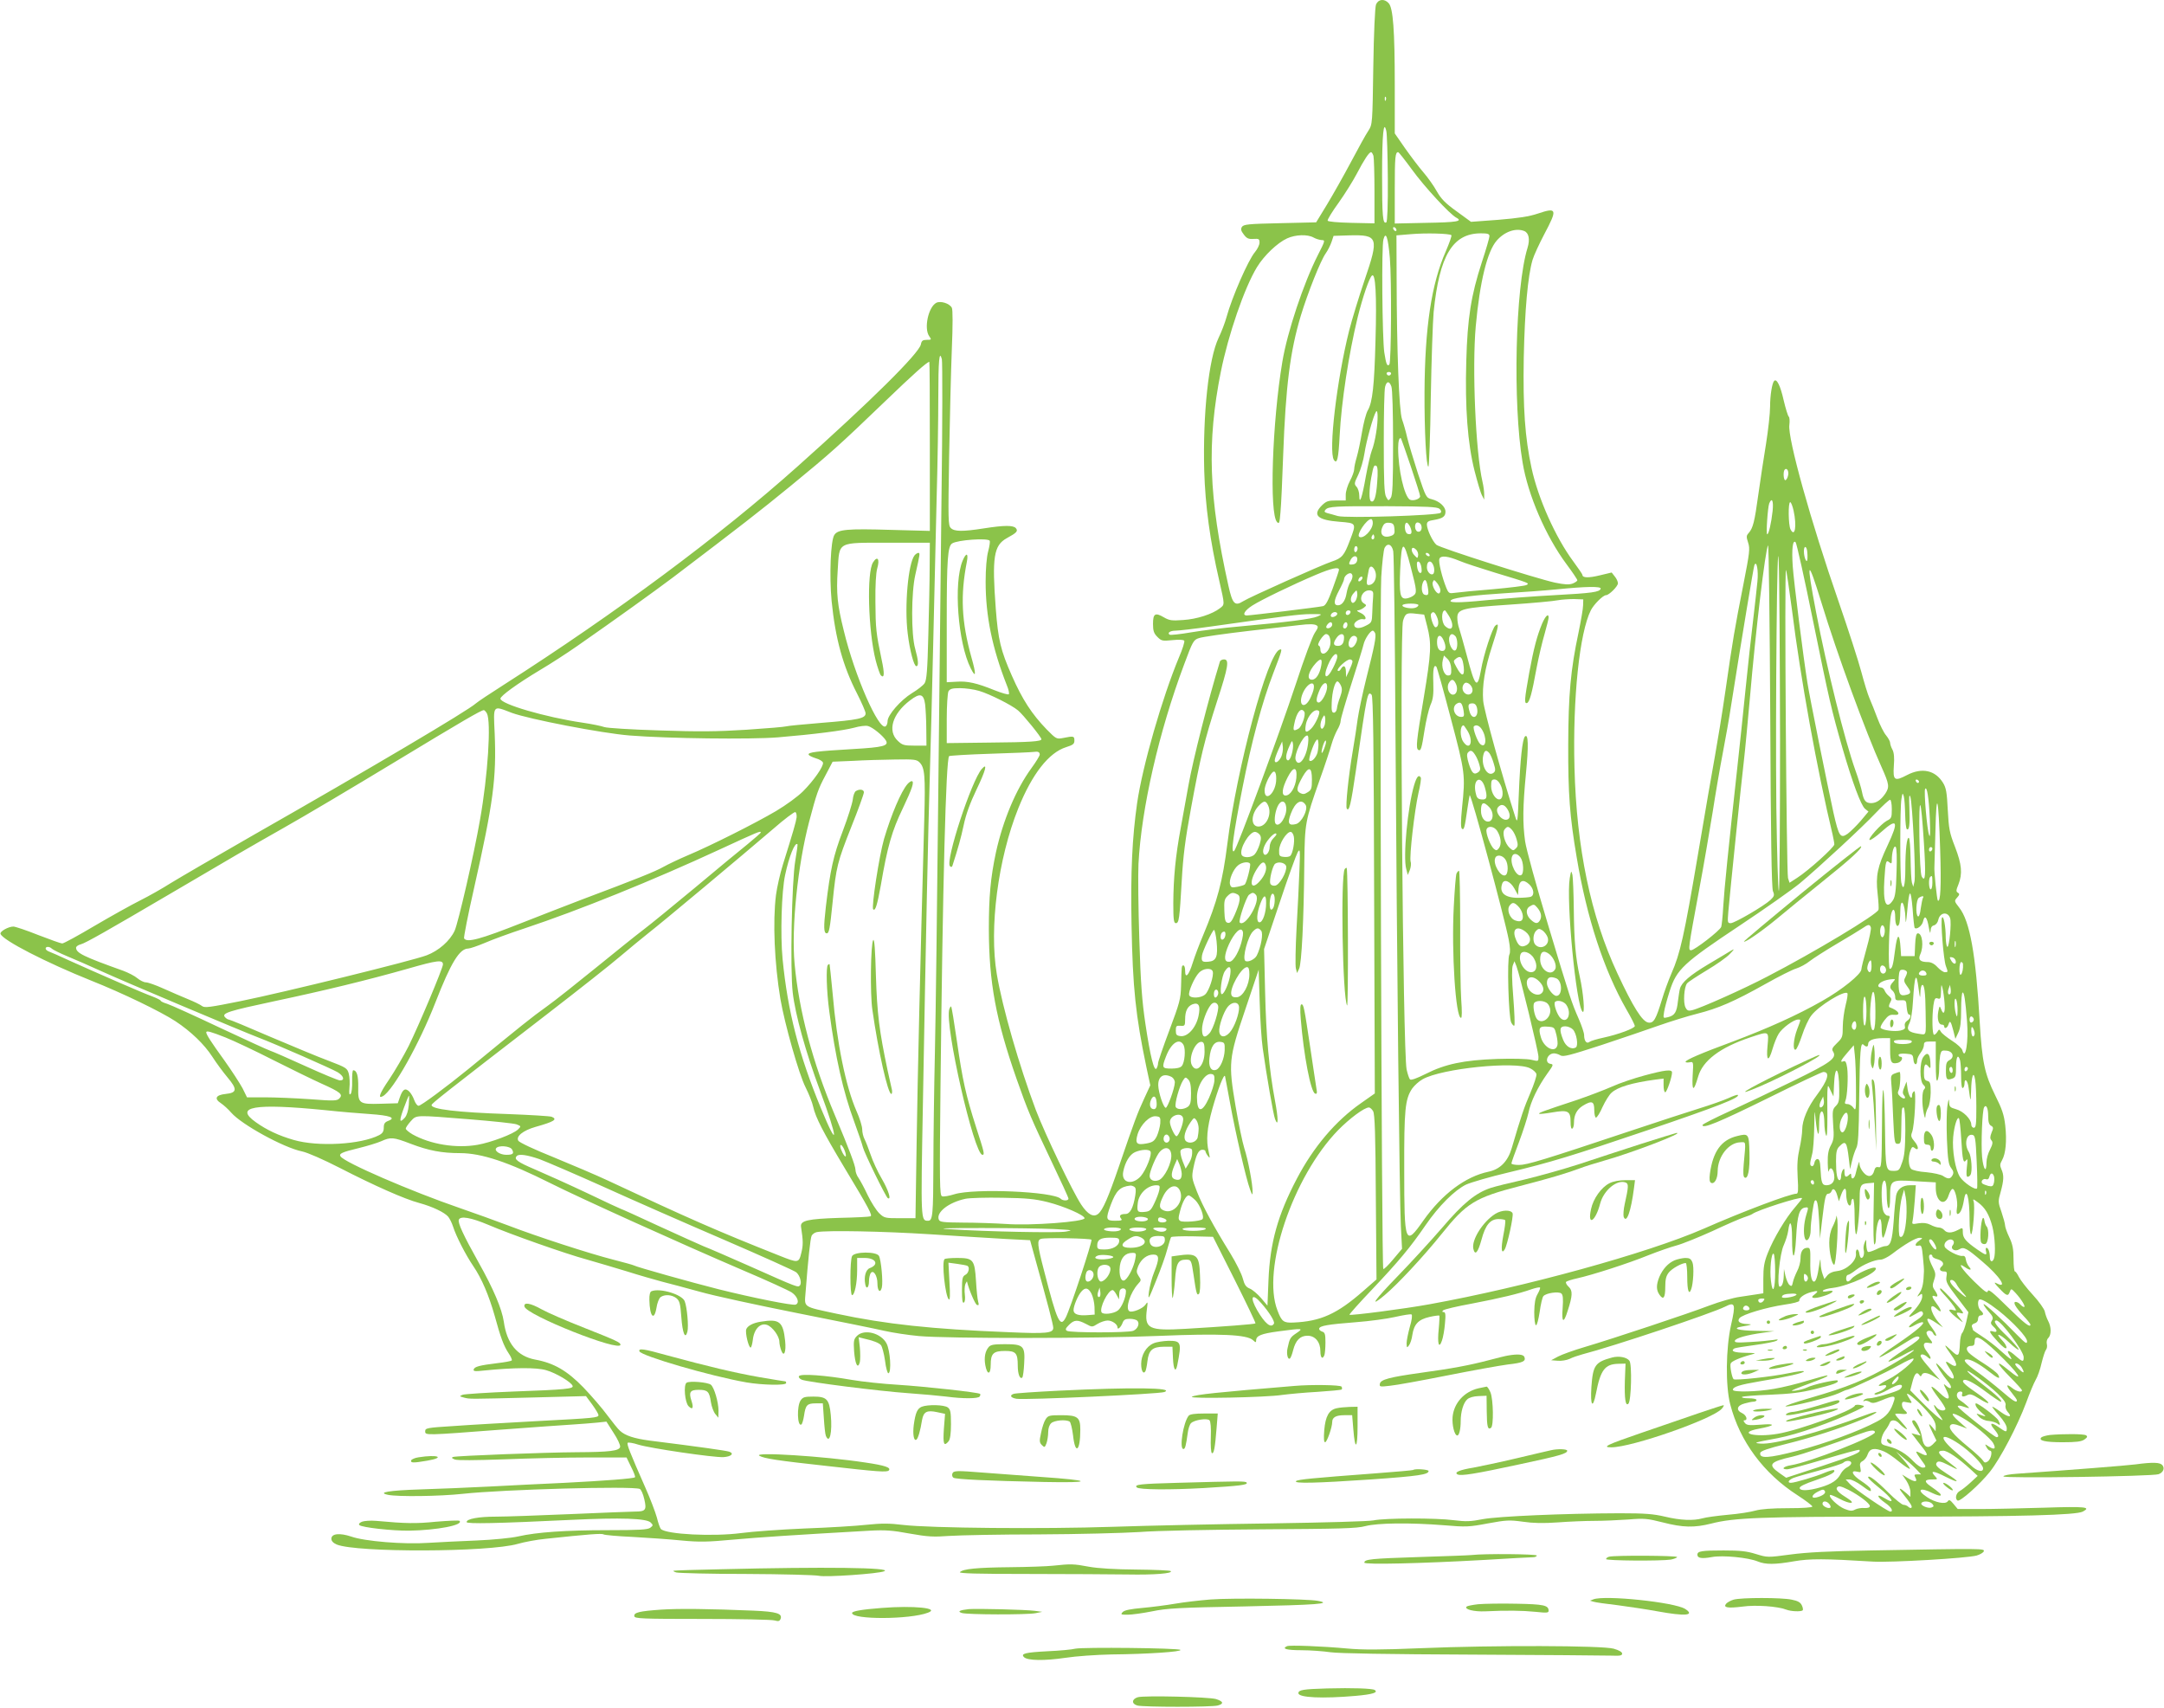 <?xml version="1.0" standalone="no"?>
<!DOCTYPE svg PUBLIC "-//W3C//DTD SVG 20010904//EN"
 "http://www.w3.org/TR/2001/REC-SVG-20010904/DTD/svg10.dtd">
<svg version="1.0" xmlns="http://www.w3.org/2000/svg"
 width="1280pt" height="1010pt" viewBox="0 0 1280 1010"
 preserveAspectRatio="xMidYMid meet">
<g transform="translate(0,1010) scale(0.1,-0.1)"
fill="#8bc34a" stroke="none">
<path d="M8139 10073 c-6 -17 -13 -168 -16 -368 -5 -338 -5 -340 -29 -378 -14
-20 -60 -104 -103 -185 -43 -81 -107 -194 -142 -252 l-64 -105 -214 -5 c-188
-4 -215 -7 -225 -22 -8 -13 -6 -23 11 -45 17 -23 28 -28 57 -26 32 2 36 0 36
-22 0 -13 -12 -38 -27 -56 -40 -47 -136 -267 -168 -384 -9 -33 -30 -88 -47
-123 -59 -124 -94 -450 -85 -787 6 -204 34 -413 89 -650 33 -146 33 -140 3
-163 -44 -34 -135 -64 -217 -69 -67 -5 -81 -3 -114 16 -51 30 -64 22 -64 -39
0 -41 5 -56 26 -77 24 -24 30 -25 89 -19 39 4 66 3 70 -4 3 -5 -10 -49 -31
-97 -100 -240 -216 -643 -248 -863 -29 -204 -39 -406 -33 -720 7 -373 24 -536
88 -842 l23 -107 -36 -78 c-39 -84 -57 -131 -150 -403 -62 -181 -95 -257 -122
-279 -28 -23 -62 -4 -101 55 -52 79 -213 415 -268 559 -98 261 -198 606 -231
804 -46 272 7 681 127 980 82 204 181 330 283 362 41 13 49 19 49 39 0 27 -4
28 -68 15 -37 -7 -40 -6 -96 51 -88 91 -144 177 -206 318 -66 149 -81 212 -95
396 -23 306 -12 374 65 417 59 32 68 42 54 59 -15 18 -68 18 -189 -1 -127 -20
-175 -19 -196 2 -16 16 -16 48 -10 423 4 223 11 508 16 634 6 141 6 236 0 246
-14 26 -67 42 -92 29 -47 -25 -74 -151 -42 -197 15 -21 14 -22 -14 -22 -24 0
-31 -5 -35 -27 -12 -54 -296 -335 -731 -723 -459 -410 -1072 -865 -1736 -1290
-80 -51 -154 -100 -165 -110 -47 -43 -625 -385 -1320 -781 -220 -126 -438
-253 -485 -282 -47 -30 -128 -76 -180 -102 -52 -26 -174 -94 -271 -151 -96
-57 -182 -104 -191 -104 -8 0 -72 23 -142 50 -70 28 -136 50 -147 50 -29 0
-81 -29 -76 -43 11 -37 270 -170 537 -277 186 -74 411 -183 498 -240 92 -61
170 -136 218 -210 23 -36 63 -90 88 -120 61 -72 59 -93 -9 -100 -59 -6 -70
-28 -28 -55 15 -10 43 -35 61 -56 61 -70 310 -207 419 -229 33 -7 124 -47 222
-97 202 -104 384 -185 471 -208 77 -21 149 -55 171 -81 9 -11 22 -37 29 -59
18 -57 75 -168 120 -234 49 -72 92 -173 126 -293 35 -128 53 -177 82 -221 14
-20 22 -40 19 -43 -3 -4 -41 -11 -84 -16 -107 -13 -136 -21 -141 -37 -4 -11 7
-13 59 -7 178 18 314 19 370 2 57 -16 150 -71 156 -93 6 -17 -44 -22 -350 -33
-153 -6 -288 -15 -300 -19 -21 -9 -21 -9 8 -17 35 -9 23 -9 416 1 l305 8 37
-50 c20 -28 37 -56 37 -62 0 -16 -21 -18 -365 -36 -176 -10 -396 -22 -490 -29
-160 -10 -170 -12 -170 -31 0 -25 -3 -25 455 10 184 14 373 27 420 30 47 3
110 8 141 11 l56 6 42 -66 c24 -36 41 -73 39 -83 -4 -24 -61 -31 -258 -32
-184 -1 -709 -21 -730 -28 -11 -4 -8 -8 10 -15 16 -6 120 -5 292 1 146 6 369
11 495 11 l229 0 27 -56 c16 -31 26 -58 23 -61 -7 -8 -183 -21 -416 -33 -124
-6 -324 -15 -445 -22 -121 -6 -305 -14 -410 -17 -185 -6 -256 -18 -190 -32 56
-12 306 -9 443 6 240 26 999 47 1046 29 8 -3 20 -30 27 -61 15 -64 8 -73 -56
-73 -22 0 -193 -7 -380 -15 -187 -8 -385 -15 -440 -15 -104 0 -175 -13 -175
-32 0 -12 183 -8 620 13 293 14 445 9 469 -16 15 -15 15 -17 -3 -31 -16 -11
-65 -14 -250 -14 -251 0 -421 -12 -531 -37 -39 -9 -148 -20 -245 -24 -96 -4
-225 -10 -287 -14 -143 -10 -376 9 -455 37 -69 23 -118 18 -118 -13 0 -13 11
-25 32 -34 118 -48 899 -46 1071 4 38 11 112 25 165 30 255 27 331 33 342 26
6 -4 84 -11 173 -15 89 -5 219 -14 288 -21 106 -10 153 -9 305 5 155 14 369
28 809 53 90 5 133 2 235 -17 107 -19 141 -21 235 -14 61 4 299 9 530 9 231 1
499 8 595 14 98 8 416 14 725 16 465 3 559 5 611 19 74 19 264 21 467 5 128
-11 147 -10 258 11 109 20 127 21 207 10 61 -9 121 -10 207 -4 66 5 163 9 215
9 52 0 142 4 200 8 96 8 114 6 205 -17 120 -31 187 -32 287 -7 135 35 301 41
1081 41 741 0 1079 9 1117 30 51 27 16 31 -227 23 -137 -4 -308 -8 -381 -8
l-132 0 -25 30 c-20 24 -26 27 -34 16 -13 -20 -75 -8 -122 24 -67 44 -42 62
32 24 23 -11 44 -17 47 -14 7 6 -6 18 -63 58 -35 25 -31 37 12 37 36 0 36 0
18 20 -31 34 -10 33 65 -5 82 -41 85 -31 5 19 -60 39 -72 53 -57 68 8 8 26 4
63 -15 68 -36 71 -34 13 10 -71 53 -82 73 -40 73 25 0 89 -43 163 -111 l41
-38 -42 -39 c-24 -22 -53 -45 -65 -51 -21 -12 -29 -45 -12 -56 15 -8 133 97
191 170 62 78 163 271 215 410 20 55 45 115 56 134 11 18 27 63 35 100 9 36
20 71 26 78 6 7 8 23 5 34 -3 12 0 28 9 36 18 19 18 64 -1 100 -8 15 -17 40
-20 56 -3 15 -35 60 -71 99 -37 40 -73 87 -82 105 -9 18 -19 33 -24 33 -4 0
-8 33 -8 74 0 58 -5 86 -25 128 -14 29 -25 61 -25 70 0 10 -10 46 -21 79 -21
59 -21 64 -5 120 19 70 20 99 4 134 -9 21 -9 31 4 53 22 39 29 115 19 205 -7
64 -19 98 -60 180 -62 126 -77 197 -91 432 -23 401 -58 598 -122 678 -29 37
-29 39 -12 58 15 17 16 22 5 29 -12 7 -11 15 3 49 25 64 20 118 -20 222 -33
84 -37 108 -43 219 -5 104 -10 131 -28 160 -46 75 -125 92 -213 46 -74 -39
-84 -32 -78 54 4 48 1 78 -8 96 -8 14 -14 33 -14 41 0 8 -11 28 -24 44 -13 15
-36 61 -51 101 -15 40 -36 93 -47 118 -11 25 -32 95 -48 155 -16 61 -76 247
-134 415 -165 475 -303 970 -292 1047 3 23 1 45 -3 48 -5 3 -19 48 -31 99 -19
85 -41 129 -56 113 -12 -12 -24 -85 -24 -152 0 -39 -11 -138 -24 -220 -14 -83
-34 -219 -46 -303 -22 -160 -31 -195 -57 -225 -14 -15 -14 -22 -3 -56 12 -36
9 -59 -28 -248 -51 -259 -63 -328 -106 -628 -19 -132 -47 -303 -61 -380 -14
-77 -60 -340 -101 -585 -83 -490 -106 -590 -157 -706 -19 -44 -44 -113 -56
-154 -36 -118 -49 -142 -80 -138 -36 4 -91 91 -184 291 -158 338 -242 743
-254 1217 -11 410 30 799 97 931 18 35 72 89 90 89 17 0 70 52 70 70 0 10 -8
28 -19 41 l-18 23 -71 -17 c-66 -16 -102 -15 -102 3 0 4 -25 40 -55 81 -103
139 -207 370 -246 551 -39 181 -51 353 -46 653 6 282 24 483 52 578 8 27 40
96 70 153 78 147 75 159 -38 121 -53 -18 -115 -27 -234 -37 l-162 -12 -85 62
c-67 48 -92 74 -117 118 -17 31 -53 82 -79 112 -26 30 -75 95 -109 143 l-61
88 0 287 c0 323 -10 455 -36 483 -26 29 -62 24 -75 -8z m58 -565 c-3 -8 -6 -5
-6 6 -1 11 2 17 5 13 3 -3 4 -12 1 -19z m12 -465 c1 -160 -3 -254 -9 -258 -21
-13 -25 36 -25 280 0 241 9 330 25 260 4 -16 8 -143 9 -282z m-85 135 c3 -13
6 -108 6 -211 l0 -188 -137 3 c-83 2 -138 7 -140 13 -2 6 27 54 65 106 37 52
85 129 106 169 45 86 74 130 86 130 4 0 10 -10 14 -22z m227 -80 c73 -101 225
-266 264 -286 39 -21 1 -27 -181 -30 l-184 -4 0 205 c0 190 3 217 20 217 4 0
40 -46 81 -102z m-91 -359 c0 -6 -4 -7 -10 -4 -5 3 -10 11 -10 16 0 6 5 7 10
4 6 -3 10 -11 10 -16z m755 -5 c28 -11 36 -49 20 -101 -72 -233 -88 -919 -29
-1268 32 -194 138 -438 260 -602 35 -47 64 -90 64 -95 0 -4 -12 -13 -27 -19
-21 -8 -47 -7 -105 5 -114 25 -680 205 -702 224 -23 21 -55 89 -56 119 0 17 8
23 43 28 51 9 67 20 67 49 0 29 -36 62 -80 73 -35 9 -35 10 -83 153 -26 80
-54 174 -63 210 -8 36 -22 85 -31 110 -18 52 -31 407 -32 832 l-1 256 84 7
c90 8 231 4 241 -6 3 -4 -12 -46 -33 -95 -85 -192 -124 -451 -126 -834 -1
-230 10 -440 23 -440 4 0 11 183 14 408 4 224 12 452 17 507 34 334 112 464
278 465 42 0 52 -3 52 -17 0 -9 -20 -79 -45 -154 -64 -197 -85 -330 -92 -585
-8 -276 8 -487 49 -649 17 -66 36 -131 44 -145 l13 -25 0 30 c0 17 -4 50 -10
75 -41 177 -62 674 -40 920 24 264 68 443 124 507 46 53 112 76 162 57z
m-1245 -39 c14 -8 35 -14 48 -15 21 0 21 -3 -23 -89 -84 -165 -181 -455 -210
-631 -60 -357 -78 -901 -31 -948 12 -13 15 -5 20 59 4 41 11 193 16 339 15
407 41 612 104 822 42 138 118 329 148 370 12 17 27 47 34 67 l12 36 94 3
c170 4 176 -11 89 -266 -33 -97 -74 -231 -91 -298 -73 -291 -123 -714 -90
-764 19 -28 27 7 34 143 10 199 54 485 107 702 29 117 68 232 84 245 21 18 29
-113 21 -385 -7 -268 -18 -364 -45 -411 -11 -18 -26 -77 -35 -131 -9 -54 -23
-120 -31 -147 -8 -27 -15 -59 -15 -71 0 -12 -11 -43 -25 -69 -14 -26 -25 -63
-25 -82 l0 -34 -56 0 c-48 0 -59 -4 -85 -29 -58 -58 -26 -87 104 -97 101 -8
101 -7 62 -109 -34 -91 -47 -106 -107 -126 -58 -19 -490 -212 -525 -235 -49
-31 -63 -16 -87 92 -117 525 -128 847 -45 1264 44 220 140 499 214 620 42 69
121 144 178 170 50 23 122 25 157 5z m451 -121 c11 -131 8 -618 -3 -630 -13
-13 -19 1 -30 72 -12 82 -17 626 -5 668 14 51 27 14 38 -110z m-2652 -1412
c-5 -433 -14 -1257 -20 -1832 -6 -575 -14 -1227 -19 -1450 -5 -223 -9 -525 -9
-671 -1 -293 -4 -329 -31 -329 -44 0 -44 -6 -31 693 18 1020 31 1613 41 1947
5 168 14 517 20 775 6 259 15 641 20 850 6 209 10 480 10 602 0 221 6 286 21
229 4 -15 4 -382 -2 -814z m-69 298 l0 -500 -227 6 c-262 8 -317 3 -338 -30
-22 -33 -30 -243 -16 -391 22 -221 67 -385 151 -548 27 -53 50 -106 50 -116 0
-30 -44 -39 -258 -56 -109 -9 -204 -18 -212 -21 -8 -3 -114 -12 -235 -20 -173
-11 -284 -12 -516 -4 -163 5 -309 14 -325 20 -16 6 -74 18 -129 26 -218 32
-485 110 -485 142 0 16 99 88 234 169 61 36 160 100 220 142 224 156 455 322
568 407 403 306 505 385 697 542 235 193 278 231 557 499 164 158 248 233 261
233 2 0 3 -225 3 -500z m2728 429 c-2 -6 -8 -10 -13 -10 -5 0 -11 4 -13 10 -2
6 4 11 13 11 9 0 15 -5 13 -11z m2 -75 c6 -14 10 -157 10 -333 0 -244 -3 -311
-14 -326 -13 -18 -14 -18 -27 6 -11 19 -14 87 -14 324 0 165 3 312 8 328 9 34
25 35 37 1z m-90 -272 c-6 -41 -18 -89 -26 -107 -7 -18 -23 -86 -35 -152 -22
-126 -38 -173 -39 -114 0 19 -7 42 -16 52 -15 16 -14 22 10 71 14 29 31 87 37
128 10 69 52 221 68 245 12 19 13 -51 1 -123z m205 -201 c30 -89 55 -168 55
-176 0 -17 -43 -30 -61 -20 -33 21 -69 178 -69 306 0 40 7 65 17 56 1 -2 28
-76 58 -166z m-199 -94 c-6 -86 -18 -123 -37 -111 -12 7 -11 68 2 140 13 68
16 77 31 68 7 -5 9 -37 4 -97z m2430 39 c-3 -14 -11 -26 -16 -26 -11 0 -14 53
-3 63 13 13 26 -12 19 -37z m-91 -208 c-8 -72 -23 -138 -32 -138 -8 0 3 159
12 183 16 38 26 15 20 -45z m124 2 c20 -92 8 -161 -18 -111 -13 24 -15 161 -2
161 5 0 14 -23 20 -50z m-2095 11 c11 -9 13 -18 7 -24 -16 -16 -562 -33 -608
-19 -21 6 -48 14 -61 17 -18 5 -21 10 -12 20 17 20 56 22 371 21 230 -1 289
-4 303 -15z m-394 -84 c0 -40 -55 -97 -80 -82 -19 12 44 105 70 105 6 0 10
-10 10 -23z m128 -35 c3 -26 -1 -34 -19 -41 -50 -18 -74 12 -48 60 7 14 19 19
37 17 22 -2 28 -9 30 -36z m96 5 c11 -30 4 -42 -19 -34 -19 8 -21 71 -2 65 6
-3 16 -17 21 -31z m62 18 c9 -23 -3 -45 -21 -39 -20 8 -20 54 0 54 9 0 18 -7
21 -15z m-280 -82 c-10 -10 -19 5 -10 18 6 11 8 11 12 0 2 -7 1 -15 -2 -18z
m2403 -1190 c0 -491 -3 -893 -7 -893 -5 0 -11 222 -15 493 -6 580 5 1703 14
1452 4 -88 7 -562 8 -1052z m-4675 1179 c3 -5 -1 -33 -9 -63 -9 -33 -15 -102
-15 -180 0 -203 39 -392 125 -611 11 -26 16 -50 12 -54 -4 -4 -42 7 -85 24
-104 42 -159 55 -226 50 l-56 -3 0 370 c0 359 6 435 32 451 33 21 211 33 222
16z m4871 -478 c96 -470 107 -519 175 -755 57 -196 107 -331 131 -352 l21 -17
-46 -55 c-26 -30 -61 -64 -77 -76 -43 -30 -52 -17 -84 124 -36 164 -142 689
-154 768 -24 148 -81 601 -87 690 -7 103 0 159 17 142 6 -6 53 -217 104 -469z
m-5226 324 c0 -79 -4 -261 -8 -404 -5 -210 -10 -266 -22 -285 -9 -13 -42 -39
-74 -58 -67 -41 -145 -130 -145 -166 0 -13 -5 -27 -12 -31 -40 -25 -182 297
-247 566 -38 153 -45 220 -36 358 11 172 -7 162 300 162 l245 0 -1 -142z
m2742 92 c4 -19 10 -492 13 -1050 9 -1411 24 -2779 32 -2940 l7 -136 -53 -63
c-28 -34 -55 -60 -58 -56 -10 10 -22 3924 -12 4092 5 83 14 161 20 173 17 31
43 21 51 -20z m2246 -2011 c10 -23 8 -30 -15 -52 -39 -36 -212 -137 -235 -137
-19 0 -19 5 -14 68 11 126 77 766 92 892 8 69 23 233 35 365 35 410 92 884
108 910 4 5 10 -447 13 -1005 3 -717 8 -1023 16 -1041z m-2457 2027 c0 -8 -4
-18 -10 -21 -5 -3 -10 3 -10 14 0 12 5 21 10 21 6 0 10 -6 10 -14z m314 -108
c38 -147 39 -155 13 -173 -12 -8 -32 -15 -44 -15 -31 0 -37 29 -31 170 8 177
20 181 62 18z m2346 87 c1 -11 2 -29 1 -40 -2 -34 -21 5 -21 45 0 36 17 32 20
-5z m-2310 10 c6 -8 10 -22 8 -31 -3 -17 -4 -17 -20 0 -19 18 -24 46 -9 46 5
0 14 -7 21 -15z m75 -25 c3 -5 2 -10 -4 -10 -5 0 -13 5 -16 10 -3 6 -2 10 4
10 5 0 13 -4 16 -10z m-427 -32 c-2 -15 -11 -24 -25 -26 -26 -4 -28 1 -13 29
15 27 42 25 38 -3z m607 -6 c28 -12 120 -42 205 -68 208 -63 209 -63 189 -74
-9 -5 -99 -16 -200 -25 -101 -8 -201 -18 -222 -21 -35 -5 -38 -4 -52 29 -25
61 -48 155 -41 172 8 21 49 17 121 -13z m-227 -41 c3 -24 0 -32 -10 -29 -7 3
-14 19 -16 37 -3 24 0 32 10 29 7 -3 14 -19 16 -37z m73 7 c4 -14 3 -32 -1
-39 -12 -18 -40 6 -40 36 0 43 29 46 41 3z m1914 -88 c-3 -36 -15 -137 -25
-225 -11 -88 -31 -272 -45 -410 -14 -137 -36 -351 -50 -475 -51 -463 -76 -708
-82 -810 -3 -58 -9 -113 -12 -122 -8 -22 -158 -138 -178 -138 -19 0 -18 5 47
355 27 143 62 350 80 460 17 110 44 267 60 350 16 83 39 212 50 286 68 430
132 812 137 826 13 33 25 -31 18 -97z m-2265 71 c21 -40 1 -91 -35 -91 -14 0
-14 14 1 88 5 27 20 28 34 3z m-210 -1 c0 -6 -17 -55 -37 -110 -28 -76 -42
-102 -58 -105 -24 -6 -428 -55 -450 -55 -30 0 -14 29 33 59 52 33 235 122 377
182 90 38 135 48 135 29z m2680 -241 c49 -394 148 -943 240 -1326 5 -23 10
-49 10 -57 0 -17 -153 -155 -220 -198 l-45 -29 -9 28 c-9 31 -22 1831 -12
1822 3 -3 19 -111 36 -240z m174 46 c92 -302 263 -768 355 -971 46 -103 48
-118 23 -157 -26 -38 -52 -56 -83 -57 -33 0 -45 14 -55 65 -4 22 -22 81 -40
131 -61 171 -168 599 -232 934 -60 313 -52 328 32 55z m-2774 157 c0 -10 -6
-26 -14 -37 -7 -11 -17 -39 -21 -63 -7 -45 -27 -72 -51 -72 -27 0 -25 28 5 85
17 32 31 63 31 69 0 16 21 36 37 36 7 0 13 -8 13 -18z m58 -14 c-2 -6 -10 -14
-16 -16 -7 -2 -10 2 -6 12 7 18 28 22 22 4z m387 -49 c8 -45 4 -54 -20 -46
-15 6 -20 42 -9 71 11 27 22 18 29 -25z m75 -20 c0 -10 -4 -19 -10 -19 -17 0
-43 49 -35 67 6 16 8 16 26 -6 10 -13 19 -32 19 -42z m948 9 c-7 -20 -52 -26
-273 -38 -115 -6 -298 -20 -405 -30 -170 -17 -233 -16 -203 3 21 13 144 28
308 38 99 6 239 16 310 23 179 18 268 19 263 4z m-1448 -68 c-6 -11 -15 -18
-21 -15 -14 10 -11 37 9 58 17 19 17 19 20 -1 2 -12 -2 -30 -8 -42z m102 20
c-2 -19 -4 -61 -5 -93 -2 -57 -3 -60 -39 -78 -38 -20 -68 -17 -68 7 0 15 33
36 51 32 28 -7 18 23 -13 37 -18 8 -26 14 -17 15 8 0 24 7 35 15 18 14 18 16
2 26 -37 21 -8 83 36 77 18 -3 20 -9 18 -38z m1242 -50 c0 -19 -13 -92 -27
-161 -47 -220 -60 -369 -61 -664 -1 -288 9 -425 50 -665 60 -360 161 -667 294
-900 28 -48 50 -92 50 -98 0 -14 -98 -50 -185 -69 -38 -8 -75 -19 -83 -25 -17
-14 -32 5 -32 40 0 13 -14 55 -31 94 -44 101 -48 112 -184 564 -68 225 -128
445 -134 488 -15 108 -14 204 5 402 16 163 14 238 -6 218 -15 -15 -28 -137
-36 -334 -7 -170 -8 -182 -20 -145 -80 248 -186 632 -191 690 -7 88 9 189 53
324 39 119 42 140 19 121 -18 -15 -70 -174 -85 -263 -21 -116 -35 -102 -83 83
-20 75 -41 148 -46 163 -6 16 -11 44 -11 63 0 52 28 59 310 78 135 9 263 21
285 26 22 4 65 7 95 7 l55 -2 -1 -35z m-974 1 c0 -5 -9 -13 -20 -16 -26 -8
-82 4 -74 16 7 12 94 12 94 0z m-402 -43 c-6 -18 -28 -21 -28 -4 0 9 7 16 16
16 9 0 14 -5 12 -12z m582 -20 c36 -59 21 -100 -22 -61 -23 21 -24 93 -1 93 2
0 12 -15 23 -32z m-660 12 c0 -12 -28 -25 -36 -17 -9 9 6 27 22 27 8 0 14 -5
14 -10z m532 -75 c26 -102 24 -153 -21 -424 -43 -255 -47 -296 -32 -306 15 -9
20 6 37 116 9 57 25 124 35 149 16 35 19 63 17 131 -3 81 3 111 18 96 4 -4 42
-140 85 -304 86 -324 87 -336 67 -530 -8 -80 -8 -117 -1 -124 12 -12 17 6 33
120 6 41 12 76 13 78 9 8 205 -720 231 -854 9 -47 10 -76 4 -88 -15 -26 -5
-374 11 -403 7 -13 15 -21 18 -18 4 3 1 79 -6 168 -9 109 -9 171 -3 188 l10
25 12 -30 c19 -49 130 -505 130 -535 0 -28 0 -28 -42 -18 -25 6 -112 8 -203 5
-197 -7 -307 -30 -423 -89 -54 -27 -86 -38 -92 -32 -5 5 -14 32 -20 59 -22
110 -42 2588 -21 2654 14 44 21 48 78 41 l47 -5 18 -70z m58 55 c13 -30 8 -60
-9 -60 -12 0 -34 67 -26 80 11 17 22 11 35 -20z m-707 4 c-34 -15 -183 -34
-460 -59 -94 -8 -224 -24 -288 -35 -64 -11 -121 -17 -126 -14 -17 10 2 24 34
24 18 0 113 11 212 25 440 62 524 73 590 73 69 0 69 0 38 -14z m87 -48 c0 -15
-24 -28 -34 -19 -7 7 13 33 25 33 5 0 9 -6 9 -14z m90 0 c0 -17 -14 -29 -23
-20 -8 8 3 34 14 34 5 0 9 -6 9 -14z m-182 -5 c11 -6 8 -16 -11 -44 -14 -20
-64 -155 -111 -299 -100 -302 -348 -974 -366 -991 -21 -20 -6 93 49 373 53
270 116 507 183 680 53 138 54 144 37 138 -71 -23 -253 -699 -309 -1147 -28
-223 -59 -341 -145 -546 -21 -49 -48 -121 -60 -159 -23 -75 -45 -98 -45 -47 0
17 -4 31 -10 31 -11 0 -11 -1 -14 -120 -2 -78 -8 -100 -69 -263 -37 -98 -67
-186 -67 -195 0 -9 -4 -23 -9 -31 -14 -22 -37 70 -66 264 -20 134 -28 241 -36
500 -6 182 -8 382 -5 445 17 328 121 783 270 1180 51 138 56 146 88 156 18 7
152 26 298 43 146 17 279 32 295 34 57 7 90 7 103 -2z m346 -46 c7 -19 -3 -73
-53 -270 -22 -88 -44 -194 -50 -235 -5 -41 -19 -129 -30 -195 -25 -147 -43
-323 -35 -337 14 -22 25 26 54 224 67 463 69 473 93 449 9 -9 13 -289 15
-1185 l4 -1173 -81 -57 c-151 -105 -282 -260 -380 -447 -113 -215 -159 -379
-168 -602 l-6 -149 -38 45 c-21 24 -51 50 -67 56 -22 9 -31 22 -41 60 -7 27
-40 93 -73 147 -99 160 -163 278 -198 366 -31 80 -32 85 -21 141 16 78 30 107
53 107 10 0 18 -4 18 -8 0 -5 6 -17 14 -28 13 -17 14 -15 6 21 -17 71 -11 142
21 257 33 117 69 210 75 193 1 -5 15 -77 30 -160 30 -167 95 -449 118 -510 13
-35 15 -36 15 -14 1 42 -26 188 -49 258 -11 35 -34 146 -51 245 -44 260 -42
283 57 576 l79 235 6 -190 c3 -104 11 -228 18 -275 23 -163 63 -394 73 -419
20 -51 20 1 -1 112 -34 182 -52 376 -58 643 l-6 251 92 274 c50 151 99 285
107 299 14 23 15 14 10 -110 -3 -74 -10 -228 -17 -342 -6 -114 -8 -220 -4
-235 l7 -28 12 25 c15 28 28 288 31 625 3 238 5 249 91 493 31 86 62 181 70
210 8 29 24 67 34 85 11 18 20 42 20 54 0 12 29 111 64 220 35 109 67 212 71
230 7 33 40 83 55 83 4 0 10 -7 14 -15z m-270 -21 c11 -29 6 -61 -12 -84 -20
-25 -42 -20 -42 10 0 10 -4 20 -10 22 -14 4 27 68 44 68 8 0 17 -7 20 -16z
m86 -3 c0 -35 -12 -51 -36 -51 -28 0 -31 16 -8 48 19 27 44 29 44 3z m658 7
c15 -15 16 -75 1 -84 -19 -12 -47 51 -35 81 7 18 18 19 34 3z m-582 -9 c3 -6
1 -22 -7 -35 -23 -44 -56 -22 -36 24 11 23 31 29 43 11z m512 -14 c18 -39 15
-65 -7 -65 -20 0 -31 18 -31 54 0 42 21 48 38 11z m-628 -100 c0 -9 -11 -38
-25 -65 -38 -76 -63 -61 -30 17 24 58 55 84 55 48z m674 -72 c1 -32 -2 -38
-19 -38 -24 0 -41 51 -31 91 l7 27 21 -20 c13 -13 21 -35 22 -60z m74 12 c6
-58 -12 -59 -43 -1 -20 37 -20 37 -1 52 26 19 37 6 44 -51z m-843 8 c-9 -50
-31 -83 -55 -83 -33 0 -22 48 23 98 30 32 40 27 32 -15z m185 25 c0 -7 -9 -31
-19 -53 l-19 -40 -1 33 c-1 35 -14 42 -30 15 -5 -10 -13 -14 -18 -10 -10 10
51 67 72 67 8 0 15 -6 15 -12z m610 -129 c15 -28 9 -63 -12 -67 -25 -5 -44 39
-29 67 15 26 27 27 41 0z m-679 -13 c9 -19 8 -34 -4 -68 -9 -23 -18 -54 -19
-68 -2 -14 -9 -25 -18 -25 -12 0 -15 12 -13 58 2 64 19 127 34 127 5 0 14 -11
20 -24z m779 -28 c0 -24 -26 -34 -45 -18 -18 15 -19 42 -3 58 15 15 48 -12 48
-40z m-939 11 c-1 -13 -12 -41 -22 -61 -34 -66 -72 -39 -44 30 25 60 74 83 66
31z m79 9 c0 -33 -32 -93 -50 -93 -18 0 -16 25 7 78 18 41 43 50 43 15z
m-2059 -24 c64 -19 193 -84 231 -116 30 -25 138 -158 138 -170 0 -13 -64 -18
-313 -20 l-247 -3 0 143 c0 80 5 152 10 163 9 15 22 19 69 19 31 0 82 -7 112
-16z m-319 -79 c3 -27 7 -94 7 -147 l1 -98 -70 0 c-62 0 -73 3 -99 28 -63 58
-33 160 71 239 60 46 81 41 90 -22z m3185 -38 c5 -32 3 -37 -14 -37 -41 0 -60
59 -25 79 22 13 31 3 39 -42z m79 18 c14 -57 -29 -79 -44 -22 -11 38 -7 47 18
47 13 0 22 -9 26 -25z m-5709 -31 c100 -37 533 -121 698 -134 228 -18 713 -24
876 -11 215 18 387 40 451 57 31 9 68 14 82 10 28 -7 91 -59 107 -87 16 -30
-18 -39 -193 -49 -218 -13 -270 -19 -265 -33 2 -6 21 -15 43 -22 21 -6 40 -17
42 -26 4 -21 -54 -105 -118 -169 -31 -31 -101 -82 -160 -117 -124 -73 -387
-205 -520 -261 -52 -22 -117 -53 -144 -68 -51 -29 -164 -74 -486 -195 -102
-39 -259 -100 -350 -136 -251 -99 -328 -120 -345 -93 -3 5 23 139 59 297 114
506 133 651 122 916 -8 171 -13 165 101 121z m-147 -3 c26 -50 6 -367 -41
-631 -35 -202 -129 -610 -150 -655 -28 -60 -94 -118 -165 -145 -84 -32 -848
-220 -1101 -271 -184 -37 -213 -41 -228 -29 -10 8 -47 26 -84 41 -36 15 -102
43 -146 63 -44 20 -90 36 -102 36 -12 0 -34 11 -50 24 -16 14 -54 33 -83 44
-238 85 -280 106 -280 137 0 7 12 16 28 20 26 6 161 83 522 295 379 223 465
273 675 392 121 68 414 242 650 385 413 250 521 313 537 313 4 0 12 -9 18 -19z
m4835 9 c10 -17 -15 -89 -35 -100 -29 -16 -33 -12 -25 26 13 70 41 105 60 74z
m87 4 c10 -9 -23 -82 -48 -105 -30 -28 -38 -20 -30 25 10 55 56 102 78 80z
m34 -80 c-4 -13 -11 -24 -16 -24 -14 0 -12 37 2 63 11 20 12 20 16 4 2 -10 1
-29 -2 -43z m844 -36 c38 -62 15 -122 -24 -66 -22 30 -21 98 1 98 2 0 12 -15
23 -32z m84 10 c33 -51 27 -118 -8 -89 -17 14 -47 96 -38 105 12 12 32 5 46
-16z m-1027 -87 c-10 -84 -55 -143 -73 -96 -12 30 42 145 68 145 7 0 9 -17 5
-49z m56 -52 c-9 -31 -36 -59 -48 -47 -7 7 23 97 39 117 9 12 12 10 14 -11 2
-14 -1 -41 -5 -59z m-153 -12 c-6 -22 -16 -36 -23 -34 -15 5 -12 37 10 85 15
35 17 35 21 12 2 -13 -1 -41 -8 -63z m198 51 c-16 -50 -28 -56 -16 -9 6 22 14
41 19 41 4 0 3 -15 -3 -32z m-260 -65 c-15 -30 -38 -42 -38 -20 0 9 10 37 22
64 l22 48 4 -32 c2 -18 -3 -45 -10 -60z m-1428 14 c0 -7 -22 -43 -49 -80 -92
-126 -168 -308 -210 -498 -32 -150 -42 -262 -42 -454 1 -316 41 -534 164 -886
68 -193 85 -232 207 -489 55 -115 100 -213 100 -219 0 -14 -33 -14 -46 -1 -43
43 -511 63 -628 27 -32 -10 -65 -16 -74 -12 -14 5 -15 74 -9 648 13 1194 32
1935 51 1955 4 3 114 10 244 14 130 4 246 9 257 11 25 4 35 -1 35 -16z m2575
-1 c9 -13 20 -39 25 -57 8 -27 7 -36 -6 -46 -25 -18 -38 -7 -56 50 -11 36 -13
56 -6 65 15 18 26 15 43 -12z m85 9 c6 -8 18 -34 25 -59 12 -38 11 -46 0 -56
-35 -29 -77 42 -61 105 7 28 18 32 36 10z m-3371 -54 c31 -31 35 -78 28 -336
-25 -901 -39 -1511 -45 -1905 l-7 -455 -92 0 c-88 0 -93 1 -123 30 -17 17 -47
64 -67 105 -19 41 -44 87 -54 102 -11 14 -19 37 -19 50 -1 25 -36 118 -122
323 -132 313 -212 615 -238 895 -20 213 19 586 86 840 44 166 53 193 97 275
l42 80 120 5 c66 4 177 7 248 8 114 2 129 0 146 -17z m2229 -92 c-6 -56 -35
-104 -64 -104 -26 0 -21 42 12 107 34 67 58 66 52 -3z m92 -9 c0 -52 -3 -62
-24 -75 -20 -13 -29 -14 -46 -5 -24 13 -21 32 16 98 36 62 54 56 54 -18z
m-212 -12 c-8 -76 -68 -122 -68 -52 0 24 21 75 42 101 19 24 30 1 26 -49z
m1235 -35 c17 -59 12 -75 -21 -71 -21 2 -28 10 -34 41 -17 80 33 106 55 30z
m92 16 c18 -34 17 -80 -2 -86 -23 -8 -53 35 -53 77 0 33 3 40 20 40 12 0 26
-12 35 -31z m2476 18 c-1 -12 -15 -9 -19 4 -3 6 1 10 8 8 6 -3 11 -8 11 -12z
m64 -222 c3 -81 2 -112 -4 -95 -13 33 -32 260 -24 274 11 18 22 -50 28 -179z
m-146 28 c1 -45 5 -84 10 -87 14 -9 19 27 15 125 -3 69 -1 86 6 65 12 -39 33
-462 24 -500 l-7 -31 -8 25 c-4 14 -7 78 -8 142 -1 64 -5 119 -10 122 -12 8
-21 -70 -21 -185 0 -97 -12 -137 -24 -78 -8 42 -8 444 1 494 6 36 7 38 14 15
4 -14 7 -62 8 -107z m207 -208 c7 -214 2 -316 -14 -301 -5 6 -23 174 -20 201
0 6 3 100 6 210 6 254 18 207 28 -110z m-286 240 c0 -50 -2 -56 -29 -69 -35
-19 -116 -109 -102 -114 6 -2 37 19 68 47 96 86 106 66 38 -79 -60 -127 -71
-179 -59 -285 5 -46 8 -89 5 -96 -9 -28 -378 -250 -656 -394 -139 -73 -396
-188 -447 -200 -21 -5 -29 -2 -38 16 -15 27 -9 122 9 143 7 9 60 43 116 77 57
34 119 77 137 97 28 29 29 32 8 20 -14 -9 -75 -45 -137 -82 -107 -64 -156
-106 -166 -143 -3 -10 -8 -43 -12 -74 -7 -66 -19 -85 -59 -95 -29 -7 -29 -7
-23 31 3 21 18 76 33 123 41 129 81 166 413 387 152 101 312 214 356 250 117
98 369 331 452 419 40 42 77 76 83 76 5 0 10 -24 10 -55z m190 -202 c12 -188
9 -236 -13 -197 -7 12 -12 107 -14 239 -3 260 9 241 27 -42z m-3879 223 c25
-54 -14 -131 -63 -124 -41 6 -37 74 6 121 31 33 43 34 57 3z m107 -10 c6 -50
-39 -122 -62 -99 -11 11 -6 63 9 99 18 44 48 44 53 0z m115 13 c16 -26 -24
-105 -58 -113 -43 -11 -51 6 -30 61 26 70 63 92 88 52z m1086 -13 c28 -30 26
-79 -3 -85 -25 -4 -46 25 -46 64 0 51 15 57 49 21z m105 -8 c18 -26 21 -54 6
-63 -31 -19 -83 43 -59 71 17 20 36 17 53 -8z m-4202 -52 c-4 -28 -19 -81 -81
-279 -17 -54 -35 -135 -41 -180 -20 -158 -9 -405 26 -615 25 -147 110 -447
149 -523 19 -38 40 -90 45 -115 14 -63 59 -150 183 -357 150 -249 170 -287
155 -291 -7 -3 -90 -7 -185 -9 -185 -6 -230 -16 -225 -52 13 -85 13 -109 2
-154 -15 -62 -18 -62 -131 -17 -373 148 -536 220 -1014 444 -66 31 -210 92
-319 137 -115 46 -204 88 -210 98 -16 26 28 61 101 82 111 31 133 45 96 60
-10 4 -126 11 -258 16 -302 10 -458 29 -452 54 2 10 71 65 687 540 184 142
378 295 430 340 52 44 127 106 165 136 79 61 558 462 739 617 65 57 124 101
130 99 6 -2 9 -16 8 -31z m4143 -79 c23 -36 28 -79 12 -102 -12 -16 -17 -17
-30 -6 -21 17 -51 96 -44 116 9 23 44 18 62 -8z m89 4 c9 -10 22 -36 27 -56 9
-31 8 -41 -5 -53 -14 -14 -17 -14 -36 3 -29 26 -47 90 -30 110 16 20 23 19 44
-4z m-4444 -15 c0 -3 -35 -33 -77 -68 -43 -34 -183 -150 -312 -258 -129 -107
-267 -220 -307 -250 -40 -30 -164 -130 -276 -221 -112 -91 -245 -197 -297
-234 -83 -59 -149 -112 -461 -368 -134 -109 -280 -217 -294 -217 -8 0 -19 15
-26 34 -6 18 -20 42 -31 52 -23 21 -38 11 -55 -39 l-11 -32 -99 -3 c-131 -4
-137 1 -135 98 1 67 -8 100 -30 100 -4 0 -7 -29 -6 -64 1 -37 -3 -70 -9 -76
-8 -8 -10 2 -7 37 3 26 1 64 -4 83 -9 32 -14 36 -119 76 -60 22 -215 87 -345
142 -129 56 -240 102 -246 102 -6 0 -16 7 -23 15 -19 23 23 36 295 94 293 62
552 125 788 192 174 50 207 54 207 25 0 -22 -144 -364 -203 -483 -30 -59 -82
-148 -115 -197 -57 -83 -69 -117 -37 -99 61 35 215 309 310 553 92 236 143
320 195 320 10 0 54 15 97 33 43 19 150 58 238 87 316 105 757 283 1150 465
232 107 245 113 245 101z m2950 -11 c10 -13 11 -24 1 -58 -7 -23 -20 -50 -29
-59 -18 -22 -70 -24 -78 -3 -14 35 45 135 79 135 8 0 20 -7 27 -15z m203 -13
c6 -31 -6 -99 -21 -114 -5 -5 -22 -8 -38 -6 -26 3 -29 6 -28 40 1 40 44 108
68 108 8 0 16 -13 19 -28z m-103 13 c0 -3 -9 -14 -20 -25 -11 -11 -20 -33 -20
-49 0 -32 -24 -59 -35 -41 -11 17 3 56 31 89 23 28 44 40 44 26z m-2846 -156
c-21 -122 -31 -645 -15 -780 15 -130 77 -353 162 -581 107 -288 110 -358 5
-103 -130 314 -197 574 -227 883 -14 143 -6 401 15 497 23 109 58 196 73 182
2 -2 -4 -46 -13 -98z m6514 -67 c-3 -110 -8 -146 -21 -166 -41 -62 -60 -15
-51 123 7 109 10 117 29 101 13 -10 15 -8 15 13 0 46 12 89 23 78 6 -6 8 -64
5 -149z m212 139 c0 -6 -4 -13 -10 -16 -5 -3 -10 1 -10 9 0 9 5 16 10 16 6 0
10 -4 10 -9z m-2436 -53 c18 -25 21 -93 5 -103 -27 -17 -71 69 -55 110 8 22
32 18 50 -7z m-89 -12 c18 -27 17 -87 -2 -93 -28 -10 -73 67 -59 102 8 23 44
18 61 -9z m-1511 -24 c6 -10 -20 -112 -31 -123 -4 -4 -24 -10 -45 -14 -31 -6
-37 -4 -42 13 -9 26 19 92 47 114 23 19 62 24 71 10z m92 -7 c10 -24 -4 -63
-35 -97 -54 -61 -66 -4 -15 75 26 40 41 46 50 22z m122 -10 c4 -33 -40 -110
-66 -113 -13 -2 -25 3 -28 12 -8 21 14 108 29 118 22 15 62 4 65 -17z m3822
-95 c0 -22 -4 -40 -10 -40 -11 0 -14 63 -3 73 11 12 13 8 13 -33z m-2473 -34
l22 -40 3 40 c4 47 28 57 64 23 27 -26 32 -64 8 -73 -9 -3 -42 -6 -75 -6 -79
0 -113 31 -93 85 11 28 47 13 71 -29z m2368 -234 c12 -12 45 13 50 39 9 41 24
25 34 -37 6 -32 9 -39 10 -21 1 20 7 31 20 34 12 3 23 17 26 33 10 45 57 50
70 9 9 -27 -5 -169 -16 -169 -5 0 -9 24 -10 53 0 70 -13 135 -22 120 -10 -15
9 -252 23 -287 13 -35 13 -36 -6 -36 -9 0 -29 14 -44 30 -18 20 -38 30 -57 30
-45 0 -59 14 -45 45 22 47 13 125 -14 125 -9 0 -14 -19 -16 -67 l-3 -68 -40 0
-40 0 -3 45 c-6 97 -20 92 -33 -11 -11 -88 -17 -109 -31 -109 -11 0 -5 269 8
323 10 42 24 32 24 -17 0 -46 13 -68 24 -40 3 9 6 40 6 70 0 95 28 59 31 -41
1 -34 4 -20 10 45 12 136 21 140 32 15 4 -60 10 -111 12 -113z m-4005 198 c21
-11 16 -45 -18 -123 -16 -36 -26 -48 -39 -45 -15 3 -19 15 -21 70 -2 57 0 70
18 88 22 22 33 24 60 10z m109 -3 c29 -36 -64 -195 -96 -163 -9 9 38 150 55
164 20 15 27 15 41 -1z m111 -27 c0 -34 -9 -60 -21 -60 -10 0 -12 44 -3 77 8
30 24 19 24 -17z m-51 -22 c0 -56 -20 -113 -39 -113 -20 0 -17 53 5 111 21 56
35 56 34 2z m3885 31 c-3 -6 -9 -34 -13 -63 -3 -29 -10 -49 -16 -46 -16 8 -11
100 5 110 20 13 33 12 24 -1z m-2394 -49 c25 -25 36 -68 21 -83 -7 -7 -19 -8
-38 -1 -33 11 -53 65 -33 89 16 20 26 19 50 -5z m112 -7 c23 -27 29 -52 18
-74 -14 -25 -28 -24 -57 3 -27 26 -30 63 -5 77 23 14 27 14 44 -6z m1974 -118
c3 -8 -8 -63 -25 -123 -17 -60 -31 -116 -31 -125 0 -28 -116 -122 -232 -187
-145 -83 -321 -162 -528 -240 -187 -69 -280 -109 -280 -120 0 -4 11 -5 23 -3
24 5 24 4 19 -79 -5 -94 6 -97 32 -7 27 96 130 174 310 234 111 37 109 39 101
-50 -9 -92 6 -100 30 -17 9 31 25 71 36 88 20 34 89 84 114 84 18 0 19 5 -5
-58 -22 -58 -27 -126 -9 -120 7 2 23 40 38 84 14 44 39 98 55 118 42 56 195
150 213 132 4 -4 -1 -35 -10 -70 -9 -36 -17 -93 -17 -128 0 -60 -2 -66 -34
-97 -29 -28 -33 -37 -23 -51 23 -38 -14 -65 -236 -173 -116 -57 -285 -137
-374 -178 -90 -41 -163 -78 -163 -83 0 -24 96 16 385 158 173 86 322 156 330
156 41 0 27 -49 -38 -136 -54 -71 -87 -149 -87 -205 0 -22 -7 -72 -16 -112
-12 -53 -15 -97 -11 -169 5 -78 3 -98 -7 -98 -38 0 -317 -105 -551 -208 -330
-144 -1056 -344 -1620 -446 -147 -27 -466 -68 -473 -62 -2 3 59 71 137 153
155 164 222 244 314 378 77 112 171 206 239 239 29 13 141 46 248 71 251 60
375 98 821 249 419 142 554 195 538 210 -3 3 -28 -6 -56 -19 -29 -13 -105 -40
-170 -60 -65 -20 -251 -81 -413 -135 -509 -170 -608 -200 -655 -200 -25 0 -45
4 -45 9 0 5 20 62 45 127 24 64 49 142 56 173 13 66 56 154 111 231 37 51 38
55 19 58 -38 6 -19 62 21 62 10 0 27 -5 38 -12 16 -10 54 0 242 61 123 41 277
93 344 117 66 23 165 54 221 68 127 32 221 73 403 175 80 45 163 87 185 93 22
7 58 26 80 44 22 17 94 63 160 102 66 39 134 80 150 91 36 25 44 26 51 6z m82
-29 c-2 -15 -7 -28 -13 -29 -12 -2 -19 38 -10 60 9 25 27 1 23 -31z m-3800
-39 c-14 -67 -50 -132 -74 -135 -31 -4 -36 22 -15 79 27 70 69 123 86 109 9
-8 10 -21 3 -53z m112 48 c13 -16 -1 -96 -26 -146 -12 -24 -56 -44 -69 -31
-17 18 16 143 46 173 23 23 33 24 49 4z m1564 -6 c34 -27 35 -65 1 -81 -30
-14 -46 -1 -63 48 -17 53 15 70 62 33z m130 -32 c16 -45 -38 -79 -72 -45 -17
17 -15 64 4 83 14 14 19 14 38 2 11 -8 25 -26 30 -40z m-1958 -24 c9 -91 -1
-117 -49 -121 -37 -3 -42 2 -37 38 3 24 62 150 71 150 4 0 11 -30 15 -67z m52
35 c-4 -27 -28 -36 -28 -10 0 20 8 32 22 32 5 0 8 -10 6 -22z m4319 -65 c-3
-10 -5 -4 -5 12 0 17 2 24 5 18 2 -7 2 -21 0 -30z m-11260 -14 c6 -6 46 -26
89 -44 44 -18 133 -57 199 -87 133 -61 833 -356 935 -395 102 -39 431 -183
468 -205 35 -22 43 -48 13 -48 -10 0 -102 38 -203 84 -101 46 -195 87 -208 91
-14 4 -148 66 -298 136 -150 71 -291 135 -313 142 -21 6 -39 15 -39 19 0 3
-21 14 -47 24 -52 18 -322 136 -493 213 -58 27 -113 51 -122 54 -10 4 -18 11
-18 17 0 13 23 13 37 -1z m8766 -57 c25 -42 16 -82 -17 -82 -39 0 -78 65 -62
106 10 27 58 13 79 -24z m90 26 c28 -22 47 -69 36 -90 -25 -46 -89 -5 -89 58
0 45 19 57 53 32z m2405 -41 c5 -24 -15 -21 -28 4 -10 18 -9 20 7 17 10 -2 19
-11 21 -21z m-498 -32 c0 -36 -13 -47 -24 -19 -5 14 9 54 19 54 3 0 5 -16 5
-35z m541 13 c2 -25 -3 -53 -12 -62 -5 -6 -9 6 -9 32 0 23 5 42 10 42 6 0 11
-6 11 -12z m-457 -25 c8 -19 -8 -38 -23 -29 -16 10 -13 46 3 46 8 0 17 -8 20
-17z m-3877 -37 c-7 -49 -36 -116 -50 -116 -15 0 -1 108 18 136 25 38 39 30
32 -20z m113 1 c0 -62 -37 -131 -73 -135 -18 -2 -29 2 -33 13 -14 36 58 165
92 165 10 0 14 -13 14 -43z m-217 18 c9 -23 -22 -118 -45 -137 -25 -22 -86
-24 -94 -4 -7 18 30 104 58 133 24 26 73 31 81 8z m4107 -7 c0 -5 -5 -19 -11
-30 -9 -16 -7 -26 10 -49 26 -35 26 -45 0 -52 -41 -11 -49 1 -49 73 0 46 4 70
13 73 16 5 37 -3 37 -15z m114 -3 c4 -11 -1 -15 -19 -15 -24 0 -32 10 -18 23
11 12 31 8 37 -8z m-2289 -50 c29 -29 32 -60 7 -74 -25 -13 -64 8 -76 41 -20
57 24 79 69 33z m100 19 c37 -15 38 -104 1 -104 -20 0 -56 48 -56 75 0 34 17
43 55 29z m2144 -65 c7 -54 9 -57 10 -22 0 23 5 44 10 47 13 8 20 -45 21 -159
2 -148 7 -136 -42 -129 -61 9 -74 24 -54 62 9 18 18 70 21 128 10 162 20 183
34 73z m-152 43 c-21 -23 -21 -36 -2 -52 8 -7 15 -23 15 -35 0 -20 5 -23 33
-21 31 1 32 0 35 -41 2 -24 7 -43 13 -43 16 0 10 -25 -10 -37 -12 -8 -17 -19
-14 -32 4 -15 -2 -20 -26 -26 -36 -8 -108 2 -117 16 -3 5 7 25 22 44 21 28 33
35 55 33 48 -5 31 25 -25 45 -5 2 -3 14 4 27 11 20 10 25 -7 39 -11 9 -23 24
-26 34 -4 9 -13 17 -22 17 -8 0 -15 4 -15 9 0 19 38 37 84 40 18 1 18 0 3 -17z
m305 -124 c5 -59 -6 -76 -21 -35 -8 20 -9 19 -16 -15 -8 -43 1 -78 21 -78 8 0
14 -4 14 -10 0 -18 19 -10 25 11 9 27 14 20 29 -37 l12 -48 17 36 c13 27 17
63 17 137 0 56 4 101 9 101 9 0 16 -42 26 -172 10 -117 -10 -236 -28 -169 -3
11 -30 36 -60 55 -31 20 -61 44 -66 53 -10 17 -12 17 -21 1 -6 -10 -15 -18
-20 -18 -11 0 -13 104 -4 174 6 39 10 46 25 41 17 -6 19 0 20 42 1 43 2 45 9
18 4 -16 10 -56 12 -87z m34 54 c-12 -11 -18 7 -10 30 l8 23 4 -23 c2 -13 1
-26 -2 -30z m-4332 -5 c-3 -9 -10 -17 -15 -17 -11 0 -12 34 -2 44 11 11 24 -9
17 -27z m3889 -97 c1 -61 -3 -104 -10 -111 -17 -17 -27 67 -18 157 10 109 28
81 28 -46z m-53 0 c0 -43 -4 -82 -10 -85 -6 -4 -10 27 -10 85 0 58 4 89 10 85
6 -3 10 -42 10 -85z m539 5 c-1 -40 -3 -45 -9 -25 -12 38 -12 109 0 90 5 -8 9
-37 9 -65z m-2425 39 c9 -8 16 -27 16 -41 0 -49 -52 -82 -79 -50 -14 18 -25
72 -18 92 8 20 61 20 81 -1z m110 -6 c35 -50 8 -115 -32 -81 -21 18 -45 87
-34 97 13 14 52 4 66 -16z m-2175 -68 c-15 -69 -64 -123 -106 -118 -24 3 -28
8 -28 33 0 27 3 30 28 28 25 -2 27 1 27 38 0 49 14 77 43 89 38 14 49 -8 36
-70z m116 62 c7 -24 -28 -138 -51 -163 -29 -32 -44 -24 -44 24 0 39 27 114 52
144 15 19 36 16 43 -5z m122 1 c9 -23 -14 -102 -43 -146 -29 -44 -67 -49 -72
-9 -4 30 24 114 49 146 23 29 57 34 66 9z m4348 -83 c0 -7 -6 -15 -12 -17 -8
-3 -13 4 -13 17 0 13 5 20 13 18 6 -3 12 -11 12 -18z m-695 -35 c0 -25 -14
-34 -24 -16 -8 12 3 41 15 41 5 0 9 -11 9 -25z m-1774 -55 c6 -25 9 -53 6 -62
-12 -49 -80 -16 -98 48 -16 55 -9 66 40 62 40 -3 41 -4 52 -48z m98 31 c22
-24 33 -96 17 -106 -26 -15 -59 5 -75 45 -24 61 -21 80 12 80 16 0 37 -9 46
-19z m2376 -23 c0 -10 -4 -18 -10 -18 -5 0 -10 15 -10 33 0 24 3 28 10 17 5
-8 10 -23 10 -32z m-10346 -24 c50 -20 177 -80 281 -133 105 -53 234 -116 287
-140 112 -50 129 -64 105 -88 -14 -14 -32 -15 -174 -4 -87 6 -206 11 -265 11
l-107 0 -26 53 c-15 28 -64 104 -109 167 -79 109 -106 152 -106 164 0 12 25 5
114 -30z m9846 -73 c0 -75 7 -86 46 -77 23 6 35 36 14 36 -5 0 -10 5 -10 11 0
6 17 9 43 7 39 -3 42 -5 45 -36 3 -33 22 -36 22 -3 0 10 9 30 20 44 11 14 20
35 20 46 0 17 6 21 35 21 l35 0 0 -122 c0 -83 3 -118 10 -108 5 8 10 38 10 66
0 28 3 65 6 83 6 27 10 30 38 27 38 -4 49 -39 17 -56 -17 -9 -21 -20 -21 -60
0 -55 5 -61 38 -49 19 7 22 15 22 69 0 60 12 80 24 38 3 -13 6 -56 6 -96 0
-46 4 -71 10 -67 6 3 10 15 10 26 0 37 19 19 24 -23 12 -89 13 -91 15 -18 2
87 15 122 24 63 4 -21 7 -93 7 -160 0 -103 -2 -123 -15 -123 -8 0 -15 9 -15
19 0 32 -48 80 -91 91 -35 10 -39 14 -40 43 -1 23 -4 16 -10 -23 -5 -30 -6
-120 -3 -200 5 -120 10 -149 25 -168 14 -18 16 -29 8 -43 -12 -23 -27 -24 -56
-4 -12 8 -56 18 -98 22 -45 3 -83 12 -91 20 -16 17 -18 70 -4 108 8 22 13 25
24 16 26 -22 27 7 1 37 -21 25 -24 34 -15 56 15 42 26 251 12 242 -7 -4 -12
-14 -12 -22 0 -34 -19 -10 -26 32 l-7 47 -13 -33 c-11 -25 -11 -36 -3 -47 18
-21 1 -28 -21 -8 -15 13 -17 22 -10 36 10 17 14 109 6 109 -3 0 -16 -4 -29 -9
-22 -9 -24 -14 -20 -58 3 -26 8 -118 11 -203 7 -146 8 -155 27 -155 18 0 20 7
21 90 2 119 2 125 14 125 6 0 10 -52 10 -137 -1 -106 -5 -150 -19 -188 -16
-47 -19 -50 -52 -50 -44 0 -46 10 -49 235 -4 301 -17 331 -18 43 -2 -250 -3
-261 -21 -256 -13 3 -20 -2 -25 -20 -9 -38 -37 -43 -63 -12 -13 14 -23 36 -24
48 -1 21 -1 20 -9 -3 -4 -14 -11 -37 -14 -52 -7 -31 -26 -38 -26 -11 0 13 -3
14 -12 5 -19 -19 -28 -14 -28 16 0 21 -2 24 -10 12 -5 -8 -10 -25 -10 -37 0
-13 -4 -23 -9 -23 -14 0 -21 39 -21 113 0 54 4 71 20 87 37 37 44 28 56 -75
l7 -60 12 50 c6 28 18 61 25 75 11 19 15 88 17 290 4 290 8 339 26 321 15 -15
27 -14 27 4 0 22 30 34 83 35 l47 0 0 -69z m128 47 c-3 -8 -23 -13 -53 -13
-30 0 -50 5 -52 13 -4 9 11 12 52 12 41 0 56 -3 53 -12z m-4307 -19 c13 -26 7
-103 -11 -124 -8 -10 -30 -15 -61 -15 -56 0 -58 5 -32 72 31 81 80 112 104 67z
m124 -41 c-1 -80 -48 -129 -75 -78 -23 42 21 145 59 138 13 -3 16 -16 16 -60z
m119 11 c-2 -50 -26 -107 -50 -116 -30 -11 -47 18 -40 70 7 67 29 99 64 95 25
-3 27 -6 26 -49z m3734 -224 c1 -130 0 -138 -15 -117 -8 12 -24 22 -35 22 -15
0 -18 4 -13 18 12 26 18 146 11 197 -5 33 -11 43 -22 38 -23 -9 -16 6 24 52
l37 43 6 -56 c4 -32 7 -120 7 -197z m-1928 117 c19 -9 36 -25 38 -35 2 -10
-14 -59 -36 -111 -36 -83 -54 -135 -110 -326 -23 -79 -69 -126 -138 -140 -136
-29 -273 -131 -385 -289 -108 -154 -113 -141 -113 299 -1 358 5 419 47 482 13
18 40 43 62 55 113 64 549 108 635 65z m2500 -13 c0 -11 -4 -17 -10 -14 -5 3
-10 13 -10 21 0 8 5 14 10 14 6 0 10 -9 10 -21z m90 12 c0 -6 -4 -13 -10 -16
-5 -3 -10 1 -10 9 0 9 5 16 10 16 6 0 10 -4 10 -9z m-761 -123 c1 -67 -2 -81
-20 -99 -20 -20 -21 -29 -16 -109 6 -74 4 -91 -13 -123 -15 -27 -20 -55 -19
-104 1 -38 3 -60 6 -50 9 36 33 10 33 -37 0 -28 -18 -46 -47 -46 -26 0 -31 16
-35 100 -2 41 -7 55 -18 55 -8 0 -16 -10 -18 -23 -2 -13 -9 -21 -15 -19 -13 5
-13 13 2 72 6 22 11 92 12 155 2 114 2 114 9 42 10 -90 20 -105 20 -29 0 30 3
62 6 71 12 30 24 4 25 -52 0 -31 5 -66 10 -77 6 -13 8 26 8 115 -1 74 -1 146
1 160 2 24 3 23 18 -10 l17 -35 3 65 c5 129 30 112 31 -22z m-3696 50 c-1 -20
-16 -66 -32 -102 -41 -90 -71 -88 -71 5 0 66 47 142 84 137 17 -2 21 -9 19
-40z m-252 22 c10 -6 19 -21 18 -33 -1 -35 -44 -152 -54 -149 -14 3 -43 91
-44 133 -1 54 32 74 80 49z m114 -96 c0 -53 -4 -68 -19 -80 -26 -18 -65 -18
-72 0 -7 18 22 122 43 155 14 22 16 22 31 7 12 -12 17 -35 17 -82z m-4627 -69
c-3 -34 -12 -62 -23 -75 -33 -36 -35 -21 -7 55 15 41 29 75 31 75 2 0 1 -25
-1 -55z m4422 25 c5 -33 -1 -50 -15 -50 -22 0 -30 27 -16 57 12 26 27 22 31
-7z m3941 -33 c-18 -18 -25 1 -11 30 l14 28 4 -24 c2 -13 -1 -28 -7 -34z
m-8856 -23 c83 -9 201 -19 263 -23 118 -8 157 -22 109 -40 -21 -8 -27 -17 -27
-40 0 -23 -7 -34 -28 -45 -107 -55 -360 -70 -505 -28 -87 25 -160 59 -224 105
-130 92 -11 113 412 71z m9835 -34 c0 -35 5 -52 17 -58 14 -8 15 -14 3 -41 -9
-24 -10 -34 -1 -45 10 -11 8 -23 -8 -55 -12 -22 -21 -56 -21 -75 0 -68 -18
-45 -26 31 -7 77 1 277 12 294 12 20 24 -5 24 -51z m-3638 28 c10 -18 14 -136
16 -509 l4 -486 -79 -69 c-154 -135 -251 -179 -412 -186 -59 -3 -70 6 -95 72
-94 242 91 790 359 1066 68 69 155 134 182 134 7 0 18 -10 25 -22z m2808 -37
c0 -40 -20 -93 -34 -88 -18 6 -19 53 -1 86 20 39 35 40 35 2z m-3932 -5 c5
-23 -26 -106 -39 -106 -11 0 -39 61 -39 84 0 41 71 61 78 22z m-4220 -6 c137
-11 262 -24 278 -30 27 -11 27 -11 8 -30 -27 -27 -160 -77 -240 -91 -127 -22
-278 3 -384 62 -22 13 -40 28 -40 34 0 6 13 25 29 43 36 39 21 38 349 12z
m4085 -24 c-2 -21 -11 -55 -20 -75 -15 -30 -25 -37 -62 -44 -58 -11 -68 0 -52
55 18 57 71 110 108 106 26 -3 28 -6 26 -42z m227 -30 c0 -17 -3 -41 -6 -54
-8 -28 -50 -40 -70 -20 -17 17 -5 63 29 112 19 27 21 28 34 10 7 -10 13 -32
13 -48z m4511 -67 c7 -122 12 -145 30 -119 7 10 8 -3 3 -42 -4 -38 -3 -58 4
-58 6 0 14 5 17 11 13 20 6 111 -9 135 -29 44 -16 109 20 102 17 -3 20 -18 26
-158 4 -85 5 -157 2 -159 -11 -11 -79 35 -100 67 -28 41 -48 158 -41 237 6 66
24 122 34 111 4 -4 10 -61 14 -127z m-4684 15 c8 -21 -13 -42 -28 -27 -13 13
-5 43 11 43 6 0 13 -7 17 -16z m-4487 -39 c105 -40 183 -55 291 -55 127 0 286
-53 533 -177 175 -88 763 -354 1136 -514 144 -61 275 -121 293 -133 35 -24 48
-63 23 -72 -17 -7 -256 41 -456 91 -155 39 -487 132 -501 141 -5 3 -60 18
-122 34 -141 36 -449 136 -621 202 -72 27 -201 74 -286 103 -288 99 -684 270
-706 306 -10 16 9 25 109 49 49 12 108 30 131 40 57 26 72 25 176 -15z m2568
-45 c6 -16 7 -30 3 -30 -8 0 -31 44 -31 61 0 19 18 -1 28 -31z m-1969 11 c13
-24 5 -31 -34 -31 -36 0 -71 22 -61 38 12 20 84 15 95 -7z m3899 -29 c5 -47
-40 -139 -74 -152 -29 -11 -54 1 -54 26 0 26 40 121 61 143 31 33 63 25 67
-17z m123 26 c3 -29 -4 -55 -21 -82 l-17 -28 -18 45 c-10 26 -15 53 -12 62 8
18 66 21 68 3z m-246 -8 c11 -17 -26 -110 -57 -146 -51 -57 -118 -40 -104 27
11 56 38 101 70 115 37 16 82 18 91 4z m-3613 -46 c40 -15 208 -87 373 -161
165 -75 486 -216 714 -314 227 -98 421 -185 431 -194 23 -20 34 -65 21 -78
-12 -12 -11 -13 -298 115 -122 54 -244 107 -271 117 -26 11 -146 65 -266 120
-120 56 -220 101 -223 101 -2 0 -93 42 -201 94 -108 51 -248 114 -309 140
-103 44 -125 60 -106 79 13 14 63 6 135 -19z m3798 -86 c0 -31 -12 -42 -40
-33 -24 8 -25 30 -4 81 l17 39 13 -30 c7 -16 13 -42 14 -57z m4804 -14 c3 -8
3 -26 0 -40 -5 -20 -10 -23 -33 -18 -14 4 -30 10 -35 14 -13 12 4 32 21 26 9
-4 17 1 20 14 6 24 19 26 27 4z m-1064 -40 c0 -8 -4 -12 -10 -9 -5 3 -10 10
-10 16 0 5 5 9 10 9 6 0 10 -7 10 -16z m430 -69 c0 -41 5 -77 10 -80 6 -4 10
19 10 62 0 105 2 106 148 97 l122 -7 0 -33 c0 -82 54 -114 76 -44 6 19 16 36
22 38 16 5 35 -75 27 -115 -3 -20 -2 -33 4 -33 15 0 29 31 37 79 14 89 34 23
34 -116 0 -46 4 -83 9 -83 11 0 24 170 15 194 -6 17 -3 16 25 -5 43 -31 67
-72 86 -144 15 -60 20 -160 9 -189 -9 -24 -24 -19 -24 8 0 30 -9 56 -20 56 -5
0 -6 -9 -3 -20 7 -27 -1 -25 -50 9 -68 47 -87 69 -87 102 0 30 0 30 -30 14
-37 -19 -64 -19 -80 0 -7 8 -21 15 -32 15 -10 0 -33 7 -49 16 -22 11 -43 13
-71 9 -40 -7 -40 -7 -34 21 3 16 8 68 12 117 l6 87 -34 0 c-45 0 -76 -23 -83
-63 -3 -18 -10 -85 -14 -150 -9 -118 -19 -147 -50 -147 -9 0 -34 -9 -55 -20
-22 -10 -43 -17 -47 -14 -5 3 -9 22 -10 42 0 35 -1 35 -10 12 -6 -14 -8 -33
-5 -43 5 -22 -2 -47 -14 -47 -5 0 -10 11 -12 25 -2 14 -7 25 -13 25 -5 -1 -9
-12 -7 -25 5 -40 -53 -95 -108 -102 -29 -3 -51 -13 -62 -27 l-17 -21 -10 28
c-6 16 -12 45 -12 65 -1 33 -2 32 -9 -13 -9 -64 -19 -95 -30 -95 -16 0 -24 45
-22 123 1 68 -1 77 -16 77 -28 0 -42 -21 -42 -63 0 -21 -9 -55 -20 -75 -10
-20 -22 -50 -25 -65 -5 -24 -8 -27 -20 -17 -8 6 -18 30 -24 53 l-9 42 -1 -37
c-1 -44 -10 -68 -24 -68 -19 0 0 197 24 246 11 25 23 62 26 84 10 75 23 52 23
-42 0 -140 16 -138 24 3 7 133 19 172 53 177 21 3 21 2 7 -44 -15 -49 -18
-111 -8 -138 11 -29 34 3 34 48 0 50 17 166 24 174 14 13 20 -16 26 -116 l5
-107 13 110 c16 136 21 155 37 155 7 0 16 7 19 16 8 22 24 9 34 -29 l9 -32 13
38 c16 44 30 48 30 10 0 -38 10 -73 21 -73 5 0 9 9 9 20 0 11 5 20 10 20 6 0
10 -42 10 -105 0 -58 4 -105 9 -105 8 0 21 125 21 220 0 68 7 79 50 82 l35 3
-3 -182 c-2 -101 0 -183 5 -183 5 0 9 17 9 38 0 53 13 112 24 112 6 0 10 -25
10 -55 0 -30 3 -55 8 -55 4 0 12 21 19 48 6 26 14 55 18 65 5 12 2 17 -9 17
-9 0 -21 12 -26 26 -11 28 -14 143 -4 168 13 34 24 2 24 -69z m-4451 46 c10
-6 11 -20 6 -52 -12 -74 -31 -109 -58 -109 -30 0 -40 -10 -26 -27 9 -10 3 -13
-35 -13 -55 0 -57 9 -26 94 32 85 55 107 115 114 6 1 16 -2 24 -7z m148 -20
c-3 -16 -16 -50 -29 -77 -21 -44 -27 -49 -61 -52 -39 -3 -43 2 -37 53 6 55 56
104 109 105 21 0 23 -3 18 -29z m124 -7 c23 -62 -39 -136 -95 -114 -31 12 -33
30 -6 85 31 64 82 79 101 29z m4295 -157 c-6 -81 -20 -122 -38 -111 -14 9 -4
182 13 239 l12 40 9 -45 c5 -25 7 -80 4 -123z m471 141 c-3 -8 -6 -5 -6 6 -1
11 2 17 5 13 3 -3 4 -12 1 -19z m-4677 -36 c29 -29 56 -101 42 -113 -12 -12
-116 -20 -131 -10 -12 8 -12 17 -1 58 14 55 36 93 51 93 6 0 23 -13 39 -28z
m-872 -12 c95 -24 217 -77 217 -95 0 -21 -317 -45 -465 -34 -63 4 -177 8 -253
8 -118 1 -139 3 -144 18 -17 43 59 102 158 123 24 5 123 8 219 6 143 -2 192
-7 268 -26z m4420 -30 c-55 -63 -127 -183 -162 -272 -21 -53 -26 -83 -26 -152
l0 -85 -32 -5 c-18 -3 -66 -10 -106 -16 -40 -5 -121 -29 -180 -51 -131 -50
-574 -197 -736 -245 -65 -19 -137 -45 -160 -57 l-41 -22 39 -3 c21 -2 52 3 70
11 17 9 51 20 76 27 182 47 762 241 844 282 59 30 64 17 35 -109 -31 -140 -33
-358 -5 -468 57 -220 197 -409 399 -539 48 -31 87 -61 87 -66 0 -6 -55 -10
-143 -10 -95 0 -160 -5 -193 -14 -27 -8 -101 -20 -164 -25 -63 -6 -131 -15
-150 -21 -54 -15 -130 -12 -222 10 -68 16 -117 20 -268 20 -331 -1 -719 -18
-810 -35 -71 -14 -99 -15 -171 -6 -107 14 -407 13 -474 -1 -28 -6 -291 -13
-610 -18 -308 -4 -726 -13 -930 -20 -417 -14 -1082 -8 -1243 11 -81 10 -127
10 -215 1 -62 -7 -227 -17 -367 -22 -140 -6 -309 -18 -375 -27 -167 -22 -444
-8 -476 24 -5 5 -16 36 -24 69 -9 32 -39 111 -67 174 -93 211 -112 259 -105
267 4 3 32 -1 62 -11 71 -22 447 -77 504 -74 46 3 65 21 35 32 -15 6 -177 29
-473 66 -89 12 -143 29 -174 58 -11 9 -44 51 -75 92 -30 41 -94 115 -141 164
-96 99 -175 145 -286 165 -105 20 -167 94 -185 224 -11 75 -61 194 -150 352
-90 161 -123 233 -116 251 9 24 72 13 174 -30 133 -57 457 -171 582 -205 63
-18 171 -50 240 -71 69 -22 161 -48 205 -60 44 -11 145 -38 225 -60 80 -23
339 -79 575 -126 237 -47 469 -94 516 -105 48 -11 140 -25 205 -31 172 -15
1034 -15 1419 1 363 15 520 8 556 -25 16 -15 19 -15 19 -2 0 28 29 40 133 54
145 19 149 19 105 -11 -36 -24 -40 -31 -52 -88 -8 -32 1 -70 13 -62 5 2 14 25
20 50 15 58 41 85 85 85 45 0 76 -37 76 -91 0 -40 13 -52 24 -23 3 9 6 42 6
74 0 50 -3 60 -21 65 -11 4 -18 12 -16 18 5 16 51 24 217 37 80 6 184 20 232
31 48 11 92 18 97 15 6 -4 2 -34 -10 -74 -10 -37 -19 -80 -19 -97 1 -27 2 -28
14 -12 8 10 17 38 20 62 10 64 36 91 101 106 30 7 57 10 59 8 1 -2 0 -38 -4
-79 -9 -87 1 -121 19 -69 7 19 15 64 18 102 5 52 3 67 -8 67 -9 0 -10 3 -3 10
6 6 82 24 170 40 167 32 280 59 353 85 24 8 47 13 50 10 3 -3 -4 -20 -14 -38
-14 -24 -19 -52 -20 -107 0 -42 4 -76 10 -78 6 -2 15 34 22 78 6 45 16 87 22
94 16 19 90 29 106 16 10 -8 12 -31 8 -87 -7 -87 6 -93 30 -15 29 89 30 119 6
141 -12 11 -19 24 -16 29 4 5 32 14 64 21 91 20 308 90 423 137 58 23 133 49
167 58 34 9 128 47 210 84 81 38 166 75 188 82 22 7 45 16 50 20 28 22 283
104 294 94 2 -2 -17 -26 -41 -54z m-3828 -70 c0 -11 -29 -17 -57 -12 -27 5
-30 19 -5 24 24 5 62 -3 62 -12z m94 4 c25 -9 19 -24 -9 -24 -16 0 -25 6 -25
15 0 16 9 19 34 9z m-649 -63 c110 -6 116 -7 70 -15 -49 -9 -478 0 -690 14
-80 5 -26 7 195 7 168 0 359 -3 425 -6z m395 0 c0 -12 -35 -17 -72 -12 -47 6
-31 21 22 21 28 0 50 -4 50 -9z m150 0 c0 -12 -44 -19 -75 -13 -43 8 -27 22
25 22 28 0 50 -4 50 -9z m120 0 c0 -15 -29 -21 -55 -11 -36 14 -31 20 15 20
22 0 40 -4 40 -9z m230 -1 c-20 -13 -127 -13 -135 0 -4 6 22 10 72 10 54 0 73
-3 63 -10z m-1627 -30 c172 -11 375 -24 451 -28 l139 -7 33 -120 c68 -244 104
-380 104 -398 0 -32 -40 -36 -266 -26 -453 18 -724 47 -1015 109 -204 44 -191
35 -184 127 15 195 28 319 36 335 5 9 19 19 31 21 60 11 391 5 671 -13z m1248
-20 c46 -25 9 -60 -65 -60 -56 0 -62 21 -13 50 36 23 50 24 78 10z m139 -15
c0 -40 -73 -56 -87 -19 -11 29 6 44 47 44 36 0 40 -2 40 -25z m413 -234 c70
-140 126 -256 123 -258 -4 -5 -191 -19 -411 -32 -222 -13 -247 0 -231 117 6
44 5 46 -9 25 -16 -23 -78 -48 -95 -38 -25 16 5 110 52 162 19 20 19 23 3 46
-14 22 -14 29 -2 60 18 41 52 67 89 67 36 0 37 -24 4 -106 -13 -32 -26 -84
-30 -114 -6 -52 -4 -50 42 65 27 66 57 149 66 185 10 36 20 69 23 73 2 4 59 6
126 5 l122 -3 128 -254z m-847 237 c7 -7 -125 -408 -152 -460 -33 -64 -51 -25
-128 275 -41 157 -43 183 -18 190 26 8 289 3 298 -5z m164 -7 c0 -29 -38 -51
-87 -51 -38 0 -43 3 -43 23 0 35 19 47 77 47 46 0 53 -3 53 -19z m4733 2 c-28
-19 -30 -37 -4 -30 16 4 19 -4 25 -67 4 -39 7 -78 6 -86 -2 -67 -8 -99 -25
-125 -17 -25 -17 -28 -2 -16 15 12 17 11 17 -6 0 -21 -20 -54 -58 -95 -31 -33
-25 -35 21 -8 30 18 35 19 41 5 4 -10 -7 -23 -33 -40 -59 -37 -68 -63 -11 -30
14 8 31 14 39 15 27 0 -31 -50 -146 -128 -170 -114 -128 -103 65 18 39 25 56
30 64 22 8 -8 -15 -27 -86 -73 -53 -34 -96 -66 -96 -71 0 -5 34 9 75 31 129
71 82 29 -57 -51 -158 -90 -257 -131 -478 -195 -91 -26 -157 -49 -148 -51 26
-5 266 55 314 78 23 11 44 20 48 20 15 0 238 105 309 146 43 25 82 42 85 39
11 -11 -86 -92 -146 -122 -60 -30 -77 -47 -38 -37 42 10 22 -22 -22 -38 -25
-8 -31 -13 -19 -16 10 -2 42 10 72 27 55 31 85 39 85 22 0 -5 -6 -13 -12 -18
-18 -14 -151 -53 -181 -53 -14 0 -29 -5 -33 -12 -4 -7 -3 -8 4 -4 6 4 20 1 31
-5 15 -10 28 -9 71 9 69 29 83 28 74 0 -20 -65 -44 -95 -101 -125 -108 -58
-307 -131 -473 -174 -170 -44 -225 -47 -218 -12 2 11 44 26 153 53 153 38 312
89 445 143 106 42 123 65 20 26 -269 -101 -539 -174 -616 -167 -46 4 -40 6
100 32 120 23 320 93 466 163 55 26 55 27 25 33 -16 3 -32 2 -33 -3 -13 -30
-327 -145 -457 -167 -136 -23 -243 5 -112 30 98 18 105 32 12 24 -67 -5 -83
-4 -94 10 -9 11 -10 16 -2 16 21 0 11 30 -14 42 -38 17 -32 45 13 57 20 6 45
11 55 11 9 0 17 5 17 10 0 6 -21 10 -47 10 -25 0 -43 3 -39 8 4 4 78 10 164
13 121 5 182 12 267 33 110 27 145 40 134 51 -8 7 -148 -24 -180 -41 -14 -7
-46 -16 -70 -19 -36 -4 -26 1 51 30 119 44 144 55 139 60 -2 2 -54 -12 -115
-30 -61 -19 -151 -41 -200 -49 -99 -18 -244 -21 -244 -6 0 18 39 30 162 51
160 26 258 49 258 58 0 5 -39 0 -87 -10 -99 -21 -320 -45 -329 -36 -10 10 -23
79 -17 93 5 13 55 35 123 53 31 8 27 9 -37 10 -66 1 -89 10 -64 26 5 3 60 12
121 20 61 8 119 20 128 25 13 9 9 10 -18 5 -19 -3 -79 -9 -134 -12 -82 -5 -98
-4 -94 8 5 15 68 33 168 47 l65 9 -107 2 c-108 1 -150 15 -81 26 55 9 62 13
28 14 -44 2 -62 15 -46 35 18 22 159 64 267 80 50 7 88 17 87 23 -3 17 29 40
70 51 40 11 47 7 20 -14 -32 -22 -4 -28 52 -10 59 18 76 40 23 29 -20 -4 -29
-2 -25 4 4 6 30 13 59 16 92 11 268 92 253 117 -9 15 -119 -34 -144 -64 -18
-22 -31 -20 -31 4 0 11 5 20 11 20 5 0 27 13 47 29 42 32 111 61 146 61 13 0
43 15 68 34 74 57 141 96 162 95 20 0 20 -1 -1 -16z m92 -23 c18 -35 4 -41
-19 -8 -18 26 -20 38 -6 38 5 0 16 -13 25 -30z m110 20 c4 -6 2 -17 -4 -24
-18 -22 12 -41 38 -25 26 17 44 7 135 -71 106 -89 156 -167 84 -129 -16 8 -11
-1 17 -30 44 -47 53 -49 63 -21 7 20 9 20 34 -7 35 -38 62 -83 50 -83 -5 0
-15 7 -22 15 -7 8 -19 15 -27 15 -19 0 -2 -31 48 -85 22 -23 39 -45 39 -49 0
-21 -36 7 -136 105 -87 86 -113 107 -116 93 -3 -15 -19 -3 -81 57 -74 73 -104
119 -55 85 30 -21 45 -20 25 2 -8 9 -17 28 -19 42 -2 17 -8 24 -20 22 -23 -4
-97 35 -105 54 -11 29 36 59 52 34z m-4840 -107 c-8 -44 -37 -104 -59 -122
-23 -20 -40 25 -32 83 8 50 33 76 74 76 22 0 24 -3 17 -37z m3785 -73 c0 -109
-15 -141 -25 -55 -8 64 2 168 16 160 5 -4 9 -51 9 -105z m-3915 85 c0 -5 -24
-11 -52 -13 -49 -3 -71 9 -40 22 20 8 92 2 92 -9z m4845 5 c0 -5 11 -12 25
-16 35 -9 49 -28 30 -44 -18 -15 -11 -30 15 -30 16 0 18 -5 13 -33 -4 -28 4
-43 63 -120 l67 -88 -12 -55 c-7 -30 -18 -60 -24 -67 -7 -6 -13 -34 -14 -61
-4 -81 -8 -85 -55 -40 -43 41 -42 34 4 -30 42 -58 37 -83 -10 -50 -27 19 -28
11 -4 -24 51 -74 29 -90 -29 -22 -23 28 -44 48 -46 46 -5 -4 38 -70 67 -104
32 -38 24 -58 -11 -26 -15 13 -15 10 3 -25 30 -61 13 -70 -38 -20 -24 23 -46
40 -49 37 -3 -3 15 -31 40 -64 25 -32 44 -63 42 -68 -6 -15 -40 -8 -54 12 -24
31 -13 -4 12 -38 14 -19 25 -36 25 -38 0 -9 -62 43 -123 106 l-68 69 12 46
c13 52 26 67 41 46 7 -11 11 -11 15 -1 7 18 33 15 73 -9 l35 -21 -20 23 c-12
13 -38 43 -58 67 -20 23 -37 47 -37 52 0 15 21 12 42 -7 24 -22 23 -2 -2 30
-29 36 -27 61 5 55 30 -6 31 -3 5 29 -11 14 -17 29 -14 34 8 14 31 10 38 -6 3
-8 10 -15 17 -15 6 0 -3 19 -20 42 -48 65 -40 76 24 32 l38 -25 -28 32 c-50
60 -58 124 -9 78 31 -29 31 -12 -1 31 -29 39 -32 52 -10 44 20 -8 19 6 -1 35
-14 20 -15 29 -4 60 11 33 10 42 -9 79 -23 45 -27 72 -11 72 6 0 10 -4 10 -10z
m-4863 -67 c7 -19 -14 -61 -40 -77 -13 -8 -20 -8 -27 4 -13 21 -12 64 2 78 17
17 58 15 65 -5z m-99 -36 c4 -21 -15 -47 -34 -47 -15 0 -18 27 -8 55 8 21 38
15 42 -8z m4225 -33 c-9 -23 -23 -16 -23 12 0 22 2 24 14 14 8 -6 12 -18 9
-26z m878 -26 c6 -13 25 -39 43 -58 32 -35 12 -25 -37 19 -39 35 -53 61 -33
61 9 0 20 -10 27 -22z m-5115 -59 c9 -18 17 -53 18 -78 l1 -46 -39 -3 c-57 -5
-86 5 -86 29 0 26 26 88 47 111 23 26 40 22 59 -13z m50 -17 c-12 -11 -18 7
-10 30 l8 23 4 -23 c2 -13 1 -26 -2 -30z m154 32 c0 -37 -25 -97 -48 -115 -25
-19 -86 -26 -96 -11 -15 25 38 132 65 132 5 0 15 -12 23 -27 l15 -28 1 26 c0
14 3 29 7 32 12 13 33 7 33 -9z m3965 -23 c-15 -13 -85 -23 -85 -12 0 13 19
19 60 20 20 1 30 -3 25 -8z m-3166 -47 c49 -55 84 -112 76 -123 -17 -29 -53 1
-99 80 -45 79 -31 105 23 43z m2971 11 c-12 -15 -30 -12 -30 6 0 5 10 9 21 9
18 0 19 -2 9 -15z m1391 -56 c86 -68 169 -157 169 -182 0 -18 -10 -12 -59 38
-91 94 -193 187 -198 182 -2 -3 10 -22 28 -42 27 -30 31 -40 21 -55 -9 -14 -7
-21 9 -36 25 -22 24 -37 -1 -29 -31 10 -24 -5 27 -60 29 -32 48 -45 51 -37 2
8 -8 27 -24 43 -50 52 -17 43 40 -11 31 -29 56 -48 56 -41 0 6 -31 42 -70 80
-65 62 -84 91 -61 91 27 0 161 -181 161 -217 0 -30 -6 -29 -47 7 -41 37 -59
39 -37 5 25 -38 10 -30 -52 26 -30 28 -80 66 -110 85 -30 19 -54 36 -54 38 0
3 -3 11 -6 19 -3 9 3 16 15 20 13 3 21 13 21 26 0 12 6 21 15 21 8 0 15 4 15
9 0 5 -7 14 -15 21 -15 13 -20 51 -9 63 9 9 52 -15 115 -64z m-1473 13 c2 -7
-6 -12 -17 -12 -21 0 -27 11 -14 24 9 9 26 2 31 -12z m-3621 -73 c16 -16 3
-49 -24 -60 -31 -12 -373 -12 -392 0 -11 7 -9 14 12 35 31 31 50 32 100 6 37
-20 37 -20 69 0 18 11 45 20 60 20 26 0 58 -22 58 -41 0 -17 21 2 30 27 7 19
17 24 43 24 18 0 38 -5 44 -11z m5083 -186 c131 -125 175 -193 66 -103 -75 62
-68 38 12 -43 40 -40 72 -76 72 -80 0 -14 -32 -7 -57 13 -38 30 -40 17 -4 -27
17 -21 31 -41 31 -45 0 -18 -23 -4 -91 55 -40 34 -104 85 -142 112 -72 51 -92
75 -62 75 24 0 73 -27 129 -71 54 -43 73 -50 54 -18 -7 11 -45 40 -84 65 -39
24 -79 53 -89 64 -20 22 -13 40 16 40 14 0 19 7 19 25 0 45 35 28 130 -62z
m150 -94 c17 -30 11 -34 -15 -9 -14 13 -25 27 -25 31 0 14 30 -2 40 -22z
m-144 -151 c37 -36 50 -55 47 -69 -3 -11 2 -28 12 -39 31 -34 7 -35 -39 -2
-24 18 -47 32 -51 32 -4 0 14 -23 39 -51 28 -31 46 -61 46 -76 0 -26 -3 -25
-52 9 -40 28 -53 21 -24 -13 27 -32 33 -49 16 -49 -14 0 -230 171 -230 182 0
5 10 6 23 2 50 -16 52 -16 31 3 -11 10 -30 25 -43 33 -24 16 -21 50 6 50 9 0
13 -6 9 -15 -6 -17 7 -19 33 -5 14 7 30 2 66 -21 79 -50 73 -27 -8 29 -76 52
-93 69 -84 78 12 12 60 -12 133 -67 43 -32 83 -59 88 -59 16 0 -27 41 -104
100 -42 32 -82 66 -90 76 -26 32 123 -76 176 -128z m-586 93 c0 -13 -31 -43
-38 -37 -3 3 3 15 13 26 20 22 25 24 25 11z m146 -173 c56 -59 74 -88 74 -118
l-1 -25 -19 24 c-26 30 -25 22 2 -34 l22 -45 -22 -23 c-30 -29 -55 -14 -63 39
-6 44 -35 104 -49 104 -16 0 -12 -13 16 -53 l25 -38 -27 7 -28 7 20 -25 c10
-14 32 -42 48 -62 34 -43 30 -54 -14 -31 -35 18 -34 14 6 -42 29 -38 29 -43 6
-43 -10 0 -34 16 -53 36 -45 47 -90 74 -147 89 -44 11 -47 14 -44 41 2 16 12
40 23 54 11 14 22 33 26 43 7 23 36 22 59 -4 10 -11 28 -26 39 -31 11 -6 1 10
-22 35 -24 26 -43 49 -43 53 0 3 16 4 35 2 38 -4 44 2 20 22 -8 7 -15 21 -15
32 0 18 5 20 31 14 31 -6 31 -6 15 19 -9 13 -16 27 -16 30 0 11 54 -32 96 -77z
m233 -64 c63 -35 166 -121 181 -150 18 -32 7 -41 -25 -20 -26 17 -26 17 -15
-3 6 -12 15 -21 21 -21 17 0 5 -52 -14 -64 -14 -9 -20 -7 -28 6 -5 9 -45 46
-89 82 -91 75 -119 111 -102 128 8 8 23 7 54 -5 l43 -16 -50 44 c-55 49 -44
58 24 19z m-519 -85 c0 -26 -387 -178 -497 -195 -44 -7 -60 -24 -22 -24 12 0
111 27 222 60 110 33 202 58 205 55 14 -14 -32 -33 -225 -97 l-208 -68 -40 28
c-71 50 -58 66 78 97 59 14 227 70 397 134 62 23 90 26 90 10z m498 -69 c66
-45 142 -121 142 -145 0 -25 -36 -17 -72 18 -19 17 -60 54 -91 80 -105 89 -91
122 21 47z m-445 -44 c18 -7 58 -34 90 -61 32 -26 61 -45 64 -42 2 3 -15 27
-39 54 l-43 48 50 -42 c28 -22 61 -53 74 -67 l24 -26 -22 0 c-19 0 -20 -3 -11
-20 14 -26 -4 -27 -47 -1 l-32 20 25 -36 c13 -20 24 -49 24 -66 l0 -30 -22 20
c-41 36 -54 38 -25 2 47 -59 60 -79 53 -86 -3 -4 -12 -1 -18 5 -7 7 -20 12
-29 12 -9 0 -50 33 -90 73 -72 72 -119 107 -119 89 0 -5 27 -31 61 -58 85 -68
106 -108 33 -63 -48 29 -43 5 6 -29 37 -25 52 -52 31 -52 -16 0 -214 135 -240
164 l-24 26 22 0 c13 0 45 -16 71 -35 52 -39 62 -42 54 -20 -3 8 -28 28 -55
46 -53 34 -67 66 -24 55 23 -6 24 -4 19 23 -5 23 -2 32 14 40 11 6 25 24 30
41 12 34 41 39 95 16z m-193 -69 c0 -8 -11 -19 -24 -25 -13 -6 -30 -23 -38
-38 -18 -37 -53 -61 -118 -80 -74 -22 -125 -23 -125 -4 0 9 33 25 93 45 88 30
122 48 110 60 -3 3 -27 -4 -54 -15 -50 -22 -179 -60 -201 -60 -23 0 -14 17 15
29 15 6 85 26 156 45 71 19 133 39 139 45 15 15 47 14 47 -2z m-17 -158 c63
-32 127 -81 127 -96 0 -9 -11 -13 -32 -12 -18 2 -43 -3 -55 -9 -18 -10 -30 -9
-63 4 -39 16 -97 71 -85 82 2 3 27 -7 55 -22 63 -34 103 -32 47 3 -48 29 -69
50 -62 62 9 13 21 11 68 -12z m-139 -8 c8 -12 -13 -28 -48 -37 -36 -9 -32 14
5 33 29 15 36 16 43 4z m26 -76 c7 -9 10 -18 7 -21 -10 -10 -47 7 -47 22 0 19
24 18 40 -1z m610 0 c10 -12 9 -16 -5 -21 -20 -8 -68 13 -60 26 9 15 51 12 65
-5z"/>
<path d="M5694 6784 c-55 -131 -28 -487 48 -637 31 -62 33 -36 4 65 -59 212
-66 367 -27 566 10 52 -4 56 -25 6z"/>
<path d="M5410 6816 c-38 -47 -61 -300 -41 -462 12 -101 37 -194 51 -194 15 0
12 35 -7 104 -24 84 -23 331 1 436 28 125 29 130 18 130 -5 0 -15 -6 -22 -14z"/>
<path d="M5164 6774 c-38 -58 -29 -405 16 -581 11 -42 25 -82 30 -87 21 -21
23 9 5 92 -33 157 -36 185 -37 342 -1 98 3 171 11 199 16 55 1 76 -25 35z"/>
<path d="M9122 6413 c-31 -75 -50 -147 -77 -294 -28 -156 -30 -182 -13 -177
15 5 29 54 57 208 12 63 33 153 47 200 13 46 24 90 24 97 0 28 -18 11 -38 -34z"/>
<path d="M9285 4906 c-22 -134 38 -755 76 -790 15 -14 5 111 -17 209 -24 109
-33 206 -35 395 -1 96 -5 189 -8 205 -7 28 -8 27 -16 -19z"/>
<path d="M8365 5458 c-39 -131 -67 -428 -47 -498 l9 -35 12 29 c6 16 9 38 5
49 -9 28 23 304 46 406 11 46 17 87 14 92 -12 20 -24 6 -39 -43z"/>
<path d="M8615 4933 c-4 -10 -11 -98 -16 -196 -14 -269 11 -657 43 -657 6 0 6
42 1 108 -4 59 -7 254 -6 435 0 180 -3 327 -7 327 -4 0 -11 -8 -15 -17z"/>
<path d="M7216 6188 c-67 -218 -160 -583 -186 -731 -12 -67 -33 -181 -46 -254
-31 -166 -43 -295 -44 -445 0 -97 3 -118 15 -118 19 0 22 27 35 251 8 144 20
241 55 430 56 304 78 396 154 632 67 204 73 247 41 247 -11 0 -22 -6 -24 -12z"/>
<path d="M7954 4960 c-25 -41 -13 -758 14 -807 8 -13 6 780 -2 812 -1 5 -6 2
-12 -5z"/>
<path d="M7694 4073 c17 -211 59 -433 85 -441 11 -4 13 3 7 34 -3 22 -20 129
-36 239 -36 241 -39 255 -52 255 -7 0 -9 -28 -4 -87z"/>
<path d="M5808 5553 c-61 -67 -218 -547 -189 -576 7 -7 12 -6 15 4 34 106 49
159 66 238 13 63 38 132 76 211 55 115 67 162 32 123z"/>
<path d="M5615 4131 c-29 -91 147 -861 196 -861 14 0 12 11 -37 162 -62 194
-80 277 -114 511 -16 110 -31 202 -34 204 -2 3 -7 -5 -11 -16z"/>
<path d="M5368 5463 c-38 -43 -97 -183 -139 -325 -28 -97 -76 -405 -64 -416
12 -13 24 25 45 142 39 229 66 323 130 455 57 120 70 161 52 161 -5 0 -16 -8
-24 -17z"/>
<path d="M5062 5421 c-7 -4 -16 -27 -18 -51 -3 -23 -29 -106 -59 -185 -56
-147 -74 -229 -100 -447 -14 -122 -13 -158 5 -158 14 0 19 26 35 185 21 209
28 236 111 446 41 102 74 194 74 203 0 17 -26 21 -48 7z"/>
<path d="M5165 4540 c-15 -23 -19 -319 -5 -412 35 -246 92 -498 112 -498 4 0
6 10 4 23 -3 12 -14 65 -26 117 -49 232 -62 334 -69 560 -4 151 -9 220 -16
210z"/>
<path d="M4897 4393 c-12 -11 -8 -155 8 -273 36 -272 82 -477 148 -655 24 -66
47 -133 51 -150 9 -36 135 -293 147 -301 23 -14 5 45 -35 114 -25 42 -54 106
-66 142 -12 35 -28 76 -36 92 -8 15 -14 41 -14 58 0 18 -15 67 -34 109 -63
144 -116 401 -141 695 -9 93 -17 171 -18 173 -2 2 -7 0 -10 -4z"/>
<path d="M10657 4818 c-190 -156 -344 -285 -342 -287 8 -7 111 65 200 139 50
42 167 137 260 212 170 136 243 203 233 213 -3 3 -161 -122 -351 -277z"/>
<path d="M11182 4875 c0 -16 2 -22 5 -12 2 9 2 23 0 30 -3 6 -5 -1 -5 -18z"/>
<path d="M11412 4519 c2 -6 8 -10 13 -10 5 0 11 4 13 10 2 6 -4 11 -13 11 -9
0 -15 -5 -13 -11z"/>
<path d="M10531 3755 c-212 -104 -278 -147 -125 -82 151 65 382 187 354 187
-8 0 -111 -48 -229 -105z"/>
<path d="M9726 3739 c-60 -16 -146 -45 -190 -65 -45 -20 -142 -57 -216 -82
-191 -63 -221 -74 -216 -79 2 -3 38 1 79 8 93 16 107 8 107 -58 0 -27 4 -42
10 -38 6 3 10 19 10 35 0 46 17 78 52 100 54 33 68 27 68 -25 0 -25 5 -45 10
-45 6 0 24 28 39 63 16 34 39 72 53 84 37 34 121 59 261 78 l47 6 0 -40 c0
-23 4 -41 10 -41 9 0 40 90 40 117 0 20 -42 15 -164 -18z"/>
<path d="M9705 3334 c-110 -36 -275 -89 -367 -120 -93 -30 -237 -70 -320 -90
-84 -19 -174 -41 -201 -50 -89 -30 -162 -89 -289 -238 -67 -77 -184 -205 -261
-284 -138 -142 -173 -192 -78 -113 77 64 234 233 339 364 146 182 197 214 461
282 174 45 272 74 356 105 28 11 93 31 145 46 161 45 484 169 425 163 -6 -1
-100 -30 -210 -65z"/>
<path d="M10275 3381 c-94 -23 -143 -91 -161 -223 -4 -32 -2 -48 6 -53 20 -12
40 23 40 69 1 86 64 167 133 170 36 1 34 14 21 -130 -4 -48 -3 -74 5 -78 20
-13 32 45 29 148 -3 111 -5 114 -73 97z"/>
<path d="M9520 3102 c-48 -24 -96 -91 -109 -153 -23 -104 26 -75 54 33 21 79
100 144 151 124 18 -7 17 -25 -6 -128 -7 -31 -9 -65 -6 -75 17 -42 43 32 61
170 l6 47 -58 0 c-35 0 -72 -7 -93 -18z"/>
<path d="M8845 2921 c-74 -46 -143 -156 -130 -208 10 -41 27 -21 48 55 23 87
52 122 101 122 19 0 37 -3 39 -7 3 -5 -2 -45 -11 -90 -15 -79 -11 -114 8 -83
16 26 53 196 47 214 -9 22 -64 21 -102 -3z"/>
<path d="M11180 4044 c0 -14 4 -23 10 -19 6 3 10 15 10 26 0 10 -4 19 -10 19
-5 0 -10 -12 -10 -26z"/>
<path d="M11078 3910 c-13 -48 -16 -95 -8 -115 7 -19 8 -18 14 6 4 14 6 50 4
80 -3 40 -5 48 -10 29z"/>
<path d="M11376 3848 c-22 -31 -22 -141 0 -163 13 -12 14 -19 5 -28 -13 -13
-14 -84 -2 -142 6 -29 9 -33 10 -15 1 14 8 36 16 50 8 14 14 52 15 88 0 56 -3
65 -20 69 -16 4 -20 14 -20 47 0 51 8 62 27 38 12 -15 13 -12 11 27 -3 51 -19
62 -42 29z"/>
<path d="M11110 3816 c0 -19 5 -38 10 -41 6 -4 10 10 10 34 0 23 -4 41 -10 41
-5 0 -10 -15 -10 -34z"/>
<path d="M11075 3660 c4 -36 11 -132 15 -215 l8 -150 -2 203 c-2 149 -6 206
-16 215 -10 10 -11 0 -5 -53z"/>
<path d="M11035 3678 c-9 -22 -2 -68 10 -71 14 -3 18 49 6 70 -9 17 -10 17
-16 1z"/>
<path d="M11562 3660 c0 -14 2 -19 5 -12 2 6 2 18 0 25 -3 6 -5 1 -5 -13z"/>
<path d="M11457 3556 c-8 -20 3 -86 14 -86 12 0 12 87 0 94 -5 3 -11 -1 -14
-8z"/>
<path d="M11053 3450 c0 -25 2 -35 4 -22 2 12 2 32 0 45 -2 12 -4 2 -4 -23z"/>
<path d="M11380 3370 c0 -33 3 -40 20 -40 14 0 20 -7 20 -21 0 -11 5 -17 10
-14 15 9 12 68 -6 93 -25 36 -44 28 -44 -18z"/>
<path d="M11425 3241 c-3 -6 2 -11 12 -11 11 0 25 -6 32 -12 10 -11 12 -9 9 7
-4 22 -42 33 -53 16z"/>
<path d="M11030 3060 c0 -28 12 -60 21 -54 13 8 11 28 -6 50 -11 14 -14 15
-15 4z"/>
<path d="M11360 2971 c0 -28 5 -51 10 -51 6 0 10 20 10 44 0 25 -4 48 -10 51
-6 4 -10 -13 -10 -44z"/>
<path d="M11454 2936 c-8 -22 2 -46 21 -46 19 0 20 34 0 50 -12 10 -16 9 -21
-4z"/>
<path d="M11532 2925 c0 -16 2 -22 5 -12 2 9 2 23 0 30 -3 6 -5 -1 -5 -18z"/>
<path d="M10862 2905 c-1 -12 -11 -38 -22 -60 -13 -25 -20 -59 -20 -95 0 -60
16 -130 29 -130 11 0 25 207 19 265 -3 22 -5 31 -6 20z"/>
<path d="M11728 2895 c-12 -19 -19 -130 -9 -144 5 -8 16 -11 25 -8 18 7 23 86
7 103 -5 5 -11 20 -13 34 -2 14 -6 20 -10 15z"/>
<path d="M10926 2863 c-10 -35 -17 -188 -8 -173 9 15 25 190 17 190 -2 0 -6
-8 -9 -17z"/>
<path d="M11031 2864 c0 -11 3 -14 6 -6 3 7 2 16 -1 19 -3 4 -6 -2 -5 -13z"/>
<path d="M9905 2646 c-39 -17 -70 -52 -90 -98 -19 -47 -19 -78 1 -106 23 -33
34 -18 34 47 0 44 5 65 21 85 19 24 77 56 100 56 5 0 9 -38 9 -85 0 -78 10
-107 23 -71 13 34 18 133 8 159 -9 22 -17 27 -43 27 -18 -1 -46 -7 -63 -14z"/>
<path d="M3853 2463 c-8 -3 -13 -23 -12 -51 2 -99 28 -128 42 -47 4 28 15 56
24 63 24 18 67 15 94 -6 19 -16 23 -32 29 -111 7 -96 23 -136 36 -87 8 32 -2
144 -16 180 -15 40 -147 80 -197 59z"/>
<path d="M3102 2373 c9 -50 568 -272 568 -226 0 13 -20 23 -225 104 -99 39
-207 86 -241 105 -68 38 -107 44 -102 17z"/>
<path d="M4500 2283 c-46 -7 -79 -25 -86 -45 -7 -22 14 -108 26 -108 4 0 10
21 13 46 7 63 44 102 84 88 32 -11 73 -67 73 -100 0 -12 5 -35 11 -51 16 -43
30 -9 23 57 -12 114 -34 131 -144 113z"/>
<path d="M5069 2199 c-19 -19 -21 -30 -17 -91 6 -77 22 -109 34 -64 3 15 3 54
0 87 l-7 60 28 -7 c59 -13 92 -26 104 -40 7 -9 18 -50 24 -92 5 -43 15 -76 20
-74 19 5 11 134 -11 176 -32 62 -132 88 -175 45z"/>
<path d="M6823 2155 c-43 -18 -73 -69 -73 -122 0 -41 13 -63 25 -43 3 5 9 32
12 59 8 66 29 85 96 86 l52 0 3 -67 c3 -70 16 -90 26 -40 26 133 23 142 -52
142 -31 -1 -72 -7 -89 -15z"/>
<path d="M5848 2133 c-21 -25 -28 -61 -20 -107 11 -60 32 -58 32 2 0 67 16 82
85 82 64 0 75 -13 75 -87 0 -50 13 -83 27 -70 4 5 9 42 11 83 6 104 -4 114
-113 114 -66 0 -85 -3 -97 -17z"/>
<path d="M3782 2108 c9 -27 421 -147 633 -184 93 -16 235 -19 235 -4 0 6 -2
10 -5 10 -3 0 -72 11 -153 25 -147 26 -303 63 -546 129 -139 39 -170 43 -164
24z"/>
<path d="M8920 2083 c-14 -2 -65 -15 -115 -28 -110 -29 -215 -49 -406 -75
-178 -25 -233 -39 -237 -64 -4 -18 1 -19 59 -12 35 3 188 31 339 61 151 30
313 59 359 65 90 10 107 19 98 44 -6 16 -39 19 -97 9z"/>
<path d="M9535 2071 c-100 -27 -113 -46 -122 -175 -7 -110 8 -133 27 -38 27
140 53 174 132 176 l43 1 -4 -101 c-3 -108 4 -153 21 -136 17 17 22 234 6 254
-16 21 -62 30 -103 19z"/>
<path d="M4726 1961 c-4 -6 3 -15 16 -21 34 -14 459 -68 633 -80 83 -6 183
-15 223 -20 97 -13 189 -13 197 1 4 6 5 13 2 15 -9 9 -329 44 -487 54 -86 5
-209 18 -273 29 -154 27 -302 38 -311 22z"/>
<path d="M4061 1922 c-19 -13 -10 -117 12 -139 24 -24 31 -10 17 32 -17 52 -8
65 43 65 53 0 63 -10 72 -73 4 -26 16 -58 26 -70 l18 -22 1 41 c0 50 -25 137
-45 154 -18 15 -126 24 -144 12z"/>
<path d="M7655 1903 c-457 -38 -584 -51 -605 -64 -20 -13 441 -4 535 11 39 5
132 14 207 18 76 5 140 11 144 14 3 4 3 11 -1 17 -6 10 -178 13 -280 4z"/>
<path d="M8745 1889 c-85 -20 -145 -87 -153 -169 -4 -48 11 -110 28 -110 11 0
20 38 20 85 0 55 16 109 39 129 12 11 38 18 67 19 l47 2 1 -92 c1 -92 6 -111
25 -98 17 10 14 169 -3 210 -8 19 -19 35 -23 34 -4 -1 -26 -5 -48 -10z"/>
<path d="M6263 1875 c-139 -7 -259 -15 -268 -19 -25 -9 -17 -23 18 -29 54 -8
842 28 874 40 66 26 -193 29 -624 8z"/>
<path d="M4736 1818 c-24 -34 -20 -158 4 -143 5 3 12 27 16 53 9 62 18 72 69
72 l42 0 6 -87 c3 -49 8 -96 12 -105 22 -53 39 22 29 124 -9 93 -24 108 -103
108 -51 0 -62 -3 -75 -22z"/>
<path d="M5452 1780 c-26 -11 -37 -35 -47 -107 -7 -55 0 -97 15 -88 10 6 24
53 34 117 9 49 29 59 89 46 l47 -10 -7 -89 c-6 -91 0 -107 28 -73 9 11 14 45
14 101 0 72 -3 87 -19 99 -22 16 -118 18 -154 4z"/>
<path d="M10045 1741 c-77 -27 -228 -78 -335 -115 -204 -70 -238 -86 -179 -86
122 0 599 167 653 228 11 12 15 22 10 21 -5 0 -72 -22 -149 -48z"/>
<path d="M7906 1771 c-45 -10 -66 -47 -73 -129 -4 -50 -2 -72 5 -72 11 0 42
89 42 120 0 27 22 40 71 40 l47 0 7 -85 c10 -126 25 -115 25 19 l0 116 -47 -1
c-27 -1 -61 -4 -77 -8z"/>
<path d="M7031 1727 c-32 -39 -57 -197 -31 -197 10 0 15 19 25 92 3 26 12 54
20 61 19 19 95 31 109 17 7 -7 10 -45 8 -100 -2 -48 1 -91 6 -94 12 -7 19 32
28 147 l7 87 -80 0 c-55 0 -84 -4 -92 -13z"/>
<path d="M6185 1706 c-9 -13 -21 -49 -27 -80 -11 -49 -10 -58 5 -73 15 -15 17
-15 27 11 5 15 10 44 10 65 0 24 7 44 18 54 19 17 87 23 109 9 6 -4 15 -41 20
-81 13 -119 43 -95 43 34 0 73 -16 85 -113 85 -69 0 -78 -2 -92 -24z"/>
<path d="M9175 1523 c-11 -2 -103 -24 -205 -48 -102 -24 -216 -48 -254 -55
-81 -13 -117 -28 -95 -40 20 -11 105 3 365 59 240 51 284 64 284 81 0 10 -56
12 -95 3z"/>
<path d="M4492 1490 c27 -16 102 -28 405 -61 299 -34 348 -37 360 -26 16 17
-22 30 -138 47 -249 38 -669 64 -627 40z"/>
<path d="M8359 1406 c-2 -2 -103 -11 -224 -20 -373 -28 -459 -36 -469 -46 -15
-15 119 -12 443 10 284 20 341 29 341 50 0 9 -81 15 -91 6z"/>
<path d="M5633 1384 c-3 -9 0 -20 7 -24 15 -9 198 -18 535 -25 297 -6 288 9
-19 30 -116 9 -267 20 -335 25 -166 13 -181 13 -188 -6z"/>
<path d="M6963 1330 c-220 -6 -256 -10 -239 -27 13 -14 198 -15 394 -4 218 13
264 19 256 32 -6 10 -43 9 -411 -1z"/>
<path d="M5040 2671 c-13 -25 -13 -231 0 -231 15 0 30 71 30 148 l0 72 44 0
c67 0 87 -39 31 -60 -24 -9 -36 -51 -27 -96 6 -33 22 -20 22 19 0 18 5 39 10
47 16 23 40 -15 40 -61 0 -45 17 -60 26 -24 8 32 -4 163 -17 187 -15 27 -144
26 -159 -1z"/>
<path d="M5587 2653 c-18 -17 4 -218 25 -238 7 -7 9 23 4 103 l-6 114 52 -7
c29 -4 56 -9 61 -12 14 -9 7 -43 -13 -53 -17 -9 -20 -21 -20 -91 0 -57 3 -78
11 -73 7 4 9 23 6 48 -3 22 -1 50 3 61 5 11 9 18 10 15 9 -42 48 -135 59 -138
11 -4 12 1 7 19 -4 13 -10 69 -13 123 -8 126 -16 136 -111 136 -38 0 -72 -3
-75 -7z"/>
<path d="M6958 2673 l-28 -4 0 -126 c0 -70 3 -124 6 -120 3 3 10 50 14 103 7
104 18 124 66 124 30 0 31 -4 44 -91 16 -111 20 -123 32 -111 6 6 9 48 6 107
-4 125 -18 136 -140 118z"/>
<path d="M11218 2517 c-21 -12 -38 -25 -38 -29 0 -15 18 -8 55 22 44 35 36 38
-17 7z"/>
<path d="M11067 2504 c-16 -9 -27 -18 -24 -20 6 -6 77 23 77 30 0 10 -24 6
-53 -10z"/>
<path d="M11275 2480 c-3 -5 1 -10 9 -10 8 0 18 5 21 10 3 6 -1 10 -9 10 -8 0
-18 -4 -21 -10z"/>
<path d="M11105 2459 c-4 -6 -5 -13 -2 -16 7 -7 27 6 27 18 0 12 -17 12 -25
-2z"/>
<path d="M11198 2432 c-21 -15 -37 -31 -38 -35 0 -11 57 23 77 46 23 25 4 20
-39 -11z"/>
<path d="M10948 2442 c-10 -2 -18 -8 -18 -13 0 -11 11 -11 30 1 18 11 11 18
-12 12z"/>
<path d="M10768 2378 c-49 -16 -88 -33 -88 -38 0 -12 65 7 135 40 78 37 62 36
-47 -2z"/>
<path d="M11000 2400 c0 -5 4 -10 9 -10 6 0 13 5 16 10 3 6 -1 10 -9 10 -9 0
-16 -4 -16 -10z"/>
<path d="M11233 2380 c-36 -21 -41 -30 -19 -30 17 0 77 49 61 50 -5 0 -25 -9
-42 -20z"/>
<path d="M10861 2355 c-95 -34 -116 -45 -90 -45 23 0 165 50 185 65 29 22 8
17 -95 -20z"/>
<path d="M11242 2344 c-24 -14 -41 -28 -39 -31 6 -5 95 36 103 48 10 17 -21 9
-64 -17z"/>
<path d="M11015 2340 c-16 -11 -26 -20 -22 -20 13 0 77 29 77 34 0 12 -26 5
-55 -14z"/>
<path d="M10563 2317 c-17 -7 -35 -16 -40 -21 -11 -12 46 -1 88 18 31 13 32
14 9 14 -14 0 -39 -5 -57 -11z"/>
<path d="M11063 2295 c-54 -25 -73 -42 -28 -25 36 14 85 40 85 45 0 7 0 7 -57
-20z"/>
<path d="M10450 2280 c0 -5 5 -10 10 -10 6 0 10 5 10 10 0 6 -4 10 -10 10 -5
0 -10 -4 -10 -10z"/>
<path d="M10631 2279 c-18 -6 -31 -13 -28 -16 8 -8 67 7 67 18 0 5 -1 9 -2 8
-2 0 -18 -5 -37 -10z"/>
<path d="M10885 2233 c-44 -14 -74 -28 -68 -30 16 -6 141 35 148 48 8 11 15
13 -80 -18z"/>
<path d="M10710 2220 c0 -5 5 -10 10 -10 6 0 10 5 10 10 0 6 -4 10 -10 10 -5
0 -10 -4 -10 -10z"/>
<path d="M11080 2203 c-78 -30 -102 -45 -93 -54 8 -8 24 -3 57 16 25 15 49 31
52 36 6 10 6 10 -16 2z"/>
<path d="M11183 2195 c-35 -15 -42 -25 -19 -25 8 0 24 9 37 20 28 23 25 24
-18 5z"/>
<path d="M10720 2183 c-50 -17 -56 -21 -48 -28 7 -8 98 26 98 36 0 5 -1 9 -2
8 -2 0 -23 -8 -48 -16z"/>
<path d="M10880 2174 c-36 -13 -76 -24 -90 -24 -14 0 -32 -5 -40 -11 -24 -17
69 -3 142 22 63 21 96 40 68 38 -8 -1 -44 -12 -80 -25z"/>
<path d="M11105 2159 c-4 -6 -5 -13 -2 -16 7 -7 27 6 27 18 0 12 -17 12 -25
-2z"/>
<path d="M10545 2130 c-3 -5 1 -10 9 -10 9 0 16 5 16 10 0 6 -4 10 -9 10 -6 0
-13 -4 -16 -10z"/>
<path d="M11023 2133 c-7 -2 -13 -9 -13 -14 0 -15 36 -10 50 6 10 12 9 15 -6
14 -11 0 -25 -3 -31 -6z"/>
<path d="M10458 2113 c6 -2 18 -2 25 0 6 3 1 5 -13 5 -14 0 -19 -2 -12 -5z"/>
<path d="M10668 2113 c7 -3 16 -2 19 1 4 3 -2 6 -13 5 -11 0 -14 -3 -6 -6z"/>
<path d="M10825 2101 c-22 -11 -34 -20 -27 -20 16 -1 82 26 82 33 0 10 -13 6
-55 -13z"/>
<path d="M10881 2069 c-13 -5 -22 -11 -20 -14 8 -7 49 7 49 16 0 5 -1 9 -2 8
-2 0 -14 -5 -27 -10z"/>
<path d="M10420 2060 l-35 -7 40 -1 c22 0 49 3 60 8 18 8 18 9 -5 8 -14 0 -41
-4 -60 -8z"/>
<path d="M10690 2060 c-12 -8 -12 -10 5 -10 11 0 27 5 35 10 12 8 12 10 -5 10
-11 0 -27 -5 -35 -10z"/>
<path d="M10295 2040 c-3 -5 1 -10 9 -10 9 0 16 5 16 10 0 6 -4 10 -9 10 -6 0
-13 -4 -16 -10z"/>
<path d="M10785 2035 c-24 -11 -26 -14 -9 -14 11 -1 29 6 40 14 24 18 8 18
-31 0z"/>
<path d="M10998 2033 c-21 -9 -38 -20 -38 -25 0 -4 18 1 40 12 22 11 40 23 40
25 0 3 -1 5 -2 4 -2 -1 -20 -8 -40 -16z"/>
<path d="M10525 2028 c-65 -12 -87 -32 -25 -22 63 10 133 32 100 32 -14 0 -47
-5 -75 -10z"/>
<path d="M10318 1993 c-10 -2 -18 -9 -18 -14 0 -13 40 -10 75 6 l30 13 -35 0
c-19 0 -43 -2 -52 -5z"/>
<path d="M10865 1989 c-11 -17 -2 -18 30 -4 l30 13 -27 1 c-15 1 -30 -4 -33
-10z"/>
<path d="M10940 1969 c-38 -17 -40 -19 -14 -15 42 7 106 34 79 34 -11 0 -40
-9 -65 -19z"/>
<path d="M10941 1844 c-19 -8 -31 -17 -28 -20 6 -6 107 24 107 32 0 9 -47 2
-79 -12z"/>
<path d="M10745 1784 c-60 -18 -121 -33 -135 -34 -14 0 -32 -5 -40 -10 -27
-18 29 -11 140 15 134 32 170 44 170 56 0 13 -11 11 -135 -27z"/>
<path d="M10375 1760 c-26 -11 46 -11 90 0 26 7 23 8 -20 8 -27 0 -59 -3 -70
-8z"/>
<path d="M10740 1746 c-140 -34 -186 -48 -173 -53 13 -5 226 42 280 62 61 22
3 17 -107 -9z"/>
<path d="M10374 1714 c-18 -15 -17 -15 16 -10 43 8 64 26 29 26 -14 0 -34 -7
-45 -16z"/>
<path d="M11482 2464 c7 -9 23 -27 36 -41 12 -13 30 -36 40 -50 16 -26 16 -26
-6 -21 -12 4 -22 3 -22 -1 0 -8 31 -37 65 -61 19 -14 19 -14 4 5 -32 40 -33
46 -2 39 25 -7 21 1 -41 69 -38 42 -73 77 -78 77 -5 0 -3 -7 4 -16z"/>
<path d="M11370 1850 c23 -33 40 -46 40 -32 0 14 -40 62 -51 62 -6 0 -1 -13
11 -30z"/>
<path d="M11754 2091 c11 -11 23 -21 28 -21 14 0 -1 19 -25 31 -22 12 -22 12
-3 -10z"/>
<path d="M11689 1781 c6 -11 23 -29 38 -41 26 -20 22 -21 -24 -4 -15 6 -14 3
3 -15 12 -13 36 -24 57 -25 20 -2 43 -9 52 -16 17 -14 19 -7 5 20 -11 20 -117
100 -132 100 -5 0 -4 -9 1 -19z"/>
<path d="M11340 1764 c0 -5 7 -19 15 -30 8 -10 15 -14 15 -8 0 5 -7 19 -15 30
-8 10 -15 14 -15 8z"/>
<path d="M11233 1614 c21 -20 42 -33 45 -29 8 8 -57 65 -73 65 -5 0 7 -17 28
-36z"/>
<path d="M11162 1579 c2 -7 10 -15 17 -17 8 -3 12 1 9 9 -2 7 -10 15 -17 17
-8 3 -12 -1 -9 -9z"/>
<path d="M11110 1501 c0 -5 5 -13 10 -16 6 -3 10 -2 10 4 0 5 -4 13 -10 16 -5
3 -10 2 -10 -4z"/>
<path d="M11098 1409 c24 -23 46 -38 50 -34 8 8 -66 75 -82 75 -6 0 8 -19 32
-41z"/>
<path d="M12125 1613 c-22 -3 -44 -9 -50 -14 -20 -19 21 -29 125 -29 82 0 111
4 129 16 18 13 20 18 10 25 -14 9 -136 9 -214 2z"/>
<path d="M2476 1481 c-22 -3 -41 -12 -44 -18 -5 -16 13 -16 95 -2 110 19 63
38 -51 20z"/>
<path d="M12631 1439 c-54 -7 -373 -32 -698 -55 -47 -3 -83 -10 -83 -16 0 -13
883 0 918 13 28 11 38 35 22 54 -14 16 -56 18 -159 4z"/>
<path d="M11515 1305 c16 -13 32 -22 35 -19 7 7 -39 44 -54 44 -6 -1 2 -12 19
-25z"/>
<path d="M2141 1100 c-16 -7 -21 -14 -15 -20 14 -14 194 -34 294 -33 165 3
323 33 298 58 -3 4 -66 1 -139 -5 -120 -12 -177 -11 -354 5 -33 3 -71 0 -84
-5z"/>
<path d="M11065 930 c-243 -4 -379 -11 -475 -24 -135 -18 -135 -18 -204 3 -54
17 -94 21 -191 21 -130 0 -155 -4 -155 -25 0 -21 26 -25 86 -14 64 12 215 -3
271 -26 46 -19 101 -19 215 1 92 16 179 16 468 -2 105 -6 554 20 612 36 20 6
39 17 42 25 6 17 -4 17 -669 5z"/>
<path d="M8705 903 c-16 -2 -158 -7 -315 -12 -280 -9 -320 -13 -320 -33 0 -13
335 -5 710 16 146 9 275 16 288 16 12 0 22 5 22 10 0 9 -309 12 -385 3z"/>
<path d="M9518 893 c-10 -2 -18 -9 -18 -14 0 -10 323 -12 383 -3 20 4 37 11
37 15 0 9 -370 11 -402 2z"/>
<path d="M6230 840 c-36 -4 -150 -8 -255 -9 -197 -2 -278 -10 -297 -29 -8 -8
101 -11 408 -11 230 0 493 -2 584 -3 158 -3 269 6 255 20 -3 4 -95 8 -203 9
-127 1 -227 7 -282 17 -90 17 -107 17 -210 6z"/>
<path d="M4270 819 c-151 -3 -279 -7 -285 -9 -5 -1 1 -6 15 -10 14 -4 201 -9
415 -9 215 -1 408 -6 430 -11 39 -9 350 12 385 27 54 22 -356 27 -960 12z"/>
<path d="M7160 640 c-63 -5 -158 -16 -210 -25 -52 -9 -139 -20 -194 -25 -67
-6 -104 -13 -115 -24 -14 -15 -11 -16 29 -16 25 0 90 9 145 20 87 18 159 22
547 29 428 9 523 16 433 33 -62 12 -506 18 -635 8z"/>
<path d="M9425 641 l-20 -8 20 -6 c11 -4 76 -13 145 -21 69 -9 174 -25 234
-36 164 -30 224 -25 164 14 -63 40 -475 83 -543 57z"/>
<path d="M10254 639 c-17 -5 -37 -16 -44 -24 -19 -23 9 -28 97 -17 79 11 206
2 259 -18 28 -11 87 -13 97 -4 3 3 1 17 -5 29 -8 18 -24 27 -60 34 -59 13
-300 13 -344 0z"/>
<path d="M8743 612 c-34 -4 -64 -10 -68 -14 -16 -16 44 -31 110 -28 125 6 218
5 298 -3 65 -7 77 -6 77 6 0 33 -28 39 -192 42 -90 2 -191 0 -225 -3z"/>
<path d="M5215 590 c-117 -9 -175 -19 -175 -30 0 -40 342 -39 449 2 73 27 -83
43 -274 28z"/>
<path d="M3910 580 c-129 -9 -162 -17 -158 -39 3 -14 42 -16 403 -16 220 0
412 -4 427 -9 22 -6 29 -5 35 9 12 32 -22 43 -160 49 -261 11 -444 13 -547 6z"/>
<path d="M5730 583 c-54 -6 -70 -14 -40 -23 33 -10 384 -11 435 -1 l40 8 -45
6 c-53 7 -339 14 -390 10z"/>
<path d="M7613 364 c-34 -15 -4 -24 85 -24 53 0 131 -6 172 -12 49 -7 343 -12
835 -14 418 -2 789 -5 825 -6 52 -2 65 0 65 12 0 9 -18 20 -50 29 -67 19 -706
21 -1140 3 -236 -10 -350 -10 -435 -2 -151 14 -342 21 -357 14z"/>
<path d="M6360 349 c-19 -5 -92 -12 -162 -15 -134 -7 -162 -14 -141 -35 21
-21 122 -22 244 -4 65 10 183 18 274 20 213 2 418 16 407 27 -11 11 -576 17
-622 7z"/>
<path d="M7850 114 c-142 -4 -170 -9 -170 -28 0 -27 145 -33 339 -16 101 9
135 20 112 35 -16 9 -130 13 -281 9z"/>
<path d="M6730 62 c-36 -11 -38 -39 -3 -49 36 -10 439 -10 476 0 37 10 34 24
-10 38 -44 13 -425 22 -463 11z"/>
</g>
</svg>
